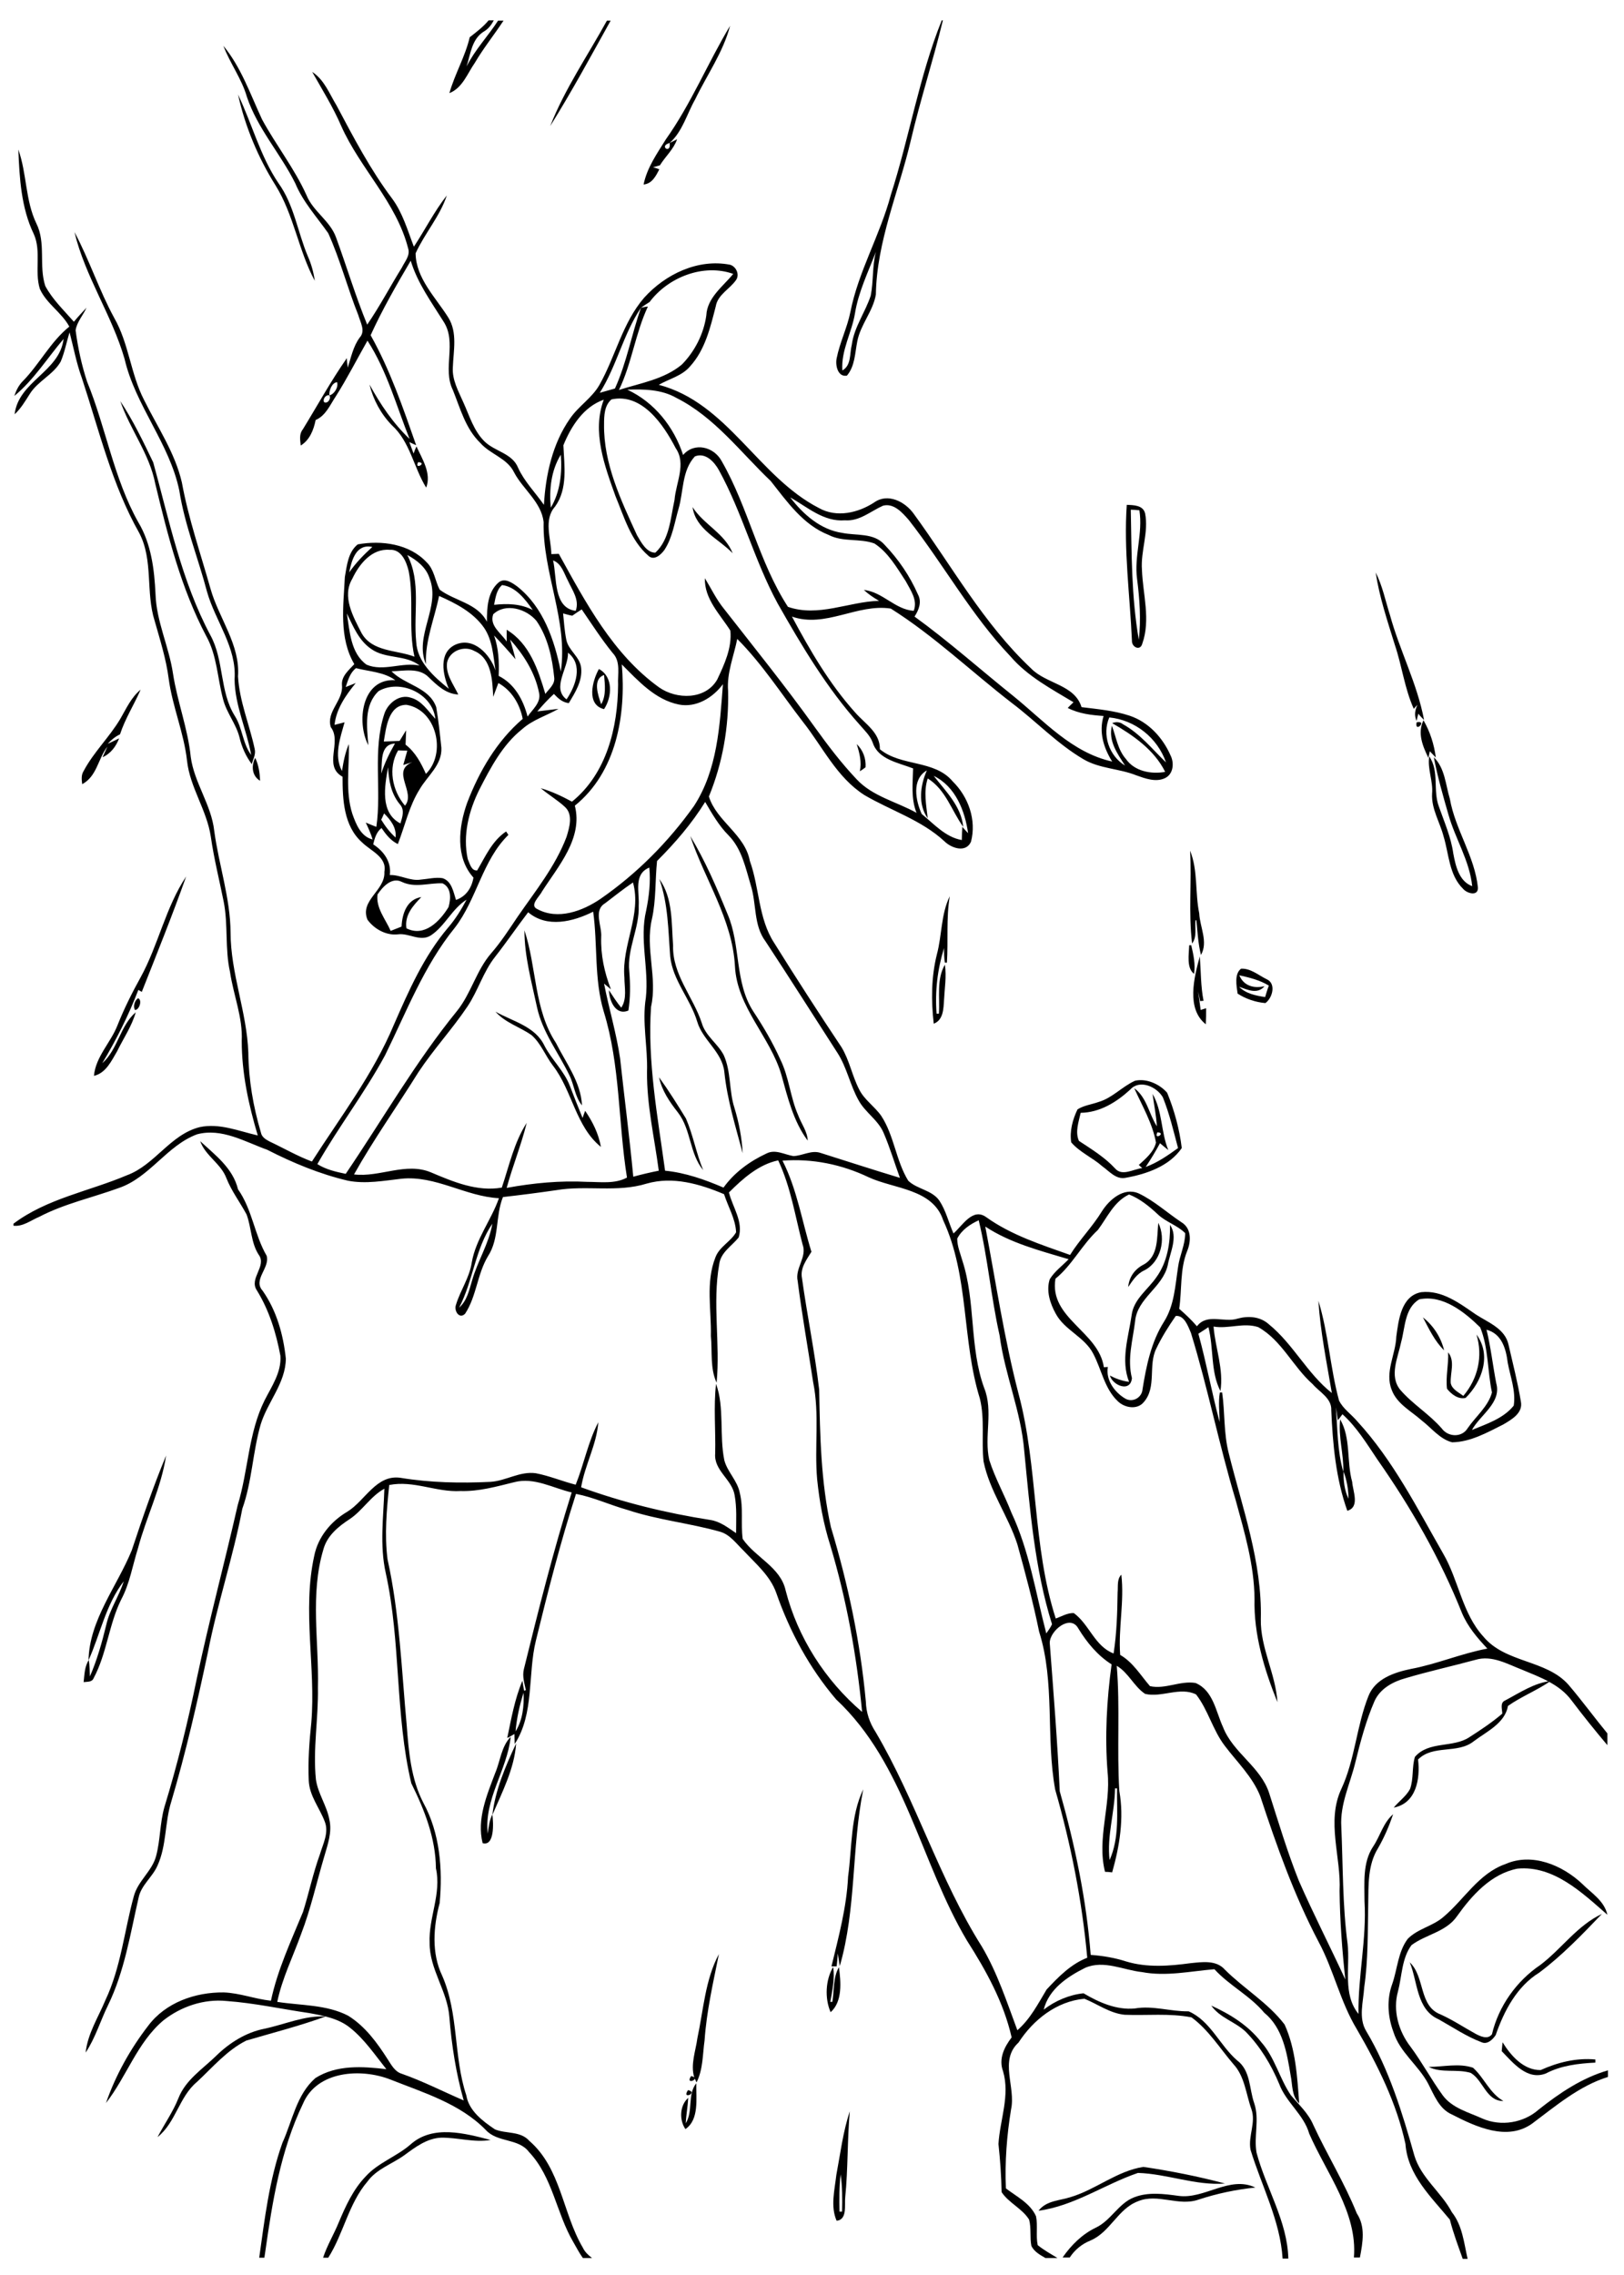 <?xml version="1.0" encoding="utf-8"?>
<!-- Generator: Adobe Illustrator 21.0.2, SVG Export Plug-In . SVG Version: 6.00 Build 0)  -->
<svg version="1.2" baseProfile="tiny" id="Layer_1" xmlns="http://www.w3.org/2000/svg" xmlns:xlink="http://www.w3.org/1999/xlink"
	 x="0px" y="0px" viewBox="0 0 567 794" overflow="scroll" xml:space="preserve">
<path fill="none" d="M213.5,139.3c-2.5,2.1-2.6,5.7-2.6,8.7c-0.1,13.8,5.9,26.5,11.5,38.7c1.4,2.4,3.3,6.2,6.4,6.1
	c5.1-4.6,5.3-12.1,6.7-18.4c0.6-6,4.3-12.6,0.4-18.2C231.6,147.9,224.1,137,213.5,139.3z"/>
<path fill="none" d="M223.8,107.4c-6.1,9.3-8.4,20.4-14.4,29.6c1.8-0.5,3.5-1,5.3-1.5C218.7,126.6,220.5,116.7,223.8,107.4z"/>
<path fill="none" d="M216.1,136c7.5-2.4,15.8-3.7,22-8.9c4.5-4.6,7.6-10.7,8.5-17.1c0.3-6.2,5.7-10.1,9.4-14.5
	c-10.3-3.6-22.8,1.2-29.2,9.8c-1,0.6-2.1,1.3-3,2c0.6-0.1,1.8-0.4,2.5-0.5C221.8,116.3,220.6,126.7,216.1,136z"/>
<path fill="none" d="M219,136.1c9.5,4.4,16.3,13,19.5,22.8c4-4.6,10.9-3,13.5,2.2c9.3,16.2,12.9,35.2,23.1,50.8
	c10.6,3.7,21.2-1.9,31.8-2.1c-1.9-1.1-3.7-2.4-5.3-3.8c6.6,0.6,10.8,6.8,17.4,7.3c1.6-3.7-1.1-7.3-2.8-10.4c-3.1-4.8-6-10-10.9-13.1
	c-5.1-1.9-11-0.4-16-3c-8.9-3.6-14.4-11.6-20.2-18.8c-10.6-10-19.6-22.2-32.9-29C231,135.9,224.8,135.8,219,136.1z"/>
<path fill="none" d="M335.9,293.3c0.1-1.6,0.1-3.1,0.2-4.6c0.7,0.7,1.3,1.4,2,2.2c-1.2-7.9-4.4-16.3-12-20
	c4.2,5.4,9.6,10.6,10.3,17.8c-4.1-5.7-6.2-13-12.4-16.9c-1.5,4.5-0.4,9.3,0,13.9c-3.5-4.9-2.6-11.5-0.3-16.7
	c-5.4,3.1-3.9,10.6-1.8,15.3C326.1,287.7,330.2,292.3,335.9,293.3z"/>
<path fill="none" d="M392.7,267.2c-2.7-4.1-5.8-8.6-4.6-13.9c1.5,3.9,2,8.4,4.9,11.6c3.1,4.3,8.8,5.3,13.7,4.5
	c-3.8-7.8-11.2-12.9-18.5-17c1.3-0.5,2.7-0.5,3.8,0.4c5.9,3.3,10.2,8.7,15,13.3c-3-8.5-10.8-14.7-19.8-15.7
	C384.7,256.4,387.2,263.8,392.7,267.2z"/>
<path fill="none" d="M294.1,186c5,1,11-0.1,14.7,4.1c4.9,5,8.9,10.9,11.7,17.4c1.4,2.6,0.2,5.4-1.2,7.7
	c12.1,8.6,23.2,18.6,34.7,27.9c10.6,8.6,20.3,19.7,34.3,22.7c-3-4.8-4.7-10.4-3-15.9c-4.3-0.3-8.6-0.8-12.5-2.8c0.7-0.7,1.4-1.3,2-2
	c-7.8-4.7-16-9-22-16c-13.7-14.4-23.4-32-35.5-47.6c-2.2-2.5-5.3-6-9-5c-4.4,1.9-8.3,5.4-13.3,5.1c-7.4,0.6-13.2-4.5-19.2-7.9
	C280.4,179.5,286.5,185,294.1,186z"/>
<path fill="none" d="M184.3,250c1.6-2.5,4.8-5,4-8.3c-1.5-7-5.4-13.3-10.1-18.6c0.7,2.3,1.3,4.6,1.9,6.9c-2.5-2.8-4.9-5.6-7.5-8.3
	c1.6,4.5,1.8,9.3,1.7,14C179.8,238.6,182.7,244.2,184.3,250z"/>
<path fill="none" d="M197.8,244.1c3.1-4.7,5.9-12.1,0.5-16.3C198.5,233.2,192.5,240.1,197.8,244.1z"/>
<path fill="none" d="M186,212.9c-2.6-3.8-5.9-8.1-10.7-8.7c-2,1.8-2.3,4.5-2.8,6.9C177.1,210.6,181.8,210.7,186,212.9z"/>
<path fill="none" d="M176.9,219.7c7.9,4.8,11,14,13.5,22.4c1.3-1.7,3.5-3.3,3.1-5.7c-0.7-6.9-2.2-14-6.2-19.8
	c-3.4-4.1-10.8-6.4-15.1-2.3c-1.4,4,2.6,6.6,4.6,9.4C176.9,222.4,176.9,221,176.9,219.7z"/>
<path fill="none" d="M195.8,158.7c-3.4,5.5-4.1,12.2-3.5,18.5C195.5,171.6,196.2,165,195.8,158.7z"/>
<path fill="none" d="M229.9,240.1c6.1,4.3,16.2,4.4,20.3-2.7c2.5-5.3,5.2-11.1,4.6-17.1c-3.6-5.7-9.1-11-8.9-18.3
	c2.1,3.5,3.9,7.4,6.6,10.6c10.7,13.7,21.6,27.2,31.7,41.3c4.6,6.4,9.4,12.6,14.7,18.3c5.6,6,13.9,7.8,20.9,11.7
	c-2-5-1.2-10.3-1.2-15.5c-5.1-2-12.2-3.1-14.1-9c-1-2.5-2.9-4.3-4.6-6.3c-11.4-12.8-20.2-27.5-28.6-42.3
	c-8.1-15-12.3-31.6-20.5-46.5c-1.6-3-4.6-6.3-8.4-4.8c-4.6,5-3.9,12.2-5.7,18.3c-1.5,4.8-2.1,10-4.9,14.3c-1.2,1.7-3.7,4-5.7,2
	c-6-5.4-8.4-13.5-11.4-20.7c-3.8-10.7-8.3-22.5-4.1-33.7c-7,2.6-11.4,9.3-14.1,15.9c0.3,7.1,1.6,15.2-2.9,21.4
	c-4.2,4.6-1.5,11.3-1.5,16.8c0.9,0,1.7-0.1,2.6-0.1C204.3,210.5,213.8,228.4,229.9,240.1z M302.3,267.8c-0.5,0.3-1.5,1-2,1.4
	c0.7-3.2-0.2-6.4-1.1-9.5C301.4,261.9,302.5,264.7,302.3,267.8z M255.8,193.1c-4.9-5.1-12.9-8.3-14-16.1
	C245.7,183.2,253.1,186.2,255.8,193.1z"/>
<path fill="none" d="M201,213.2c1.4-3.8-1.2-7.2-2.7-10.5c-1.4-2.6-2.2-5.9-5.2-7.1C194.5,201.5,193.1,212.2,201,213.2z"/>
<path fill="none" d="M237,246c-8.3-1.7-14.2-8.2-19.9-14c1.5,17.6-1.9,37.5-16.4,49.3c2.9,11.4-5.8,21-11.5,30
	c-0.8,1.7-4.5,4.8-1.6,6.1c7.2,3.9,15.8,0.7,22.1-3.6c12.6-8.8,23.6-19.8,32.6-32.4c8.3-12.6,9-28,10.2-42.5
	C249,243.6,243.1,247.1,237,246z"/>
<path fill="none" d="M437.2,735.8c-2-5.3-2.3-11.4-6.3-15.7c-4.8-5.5-8.7-12-14.6-16.3c-7.6-1.6-15.6-0.6-23.3-0.9
	c-5.2-0.4-9.5-3.6-14.1-5.6c-9.8,0.9-17.8,7.3-23,15.3c-6.7,6.3-0.9,15.5-2.6,23.3c-1.5,9.2-2.2,18.3-1.8,27.6
	c3.8,2.9,8.5,5.2,10.5,9.7c0.8,3.3-0.1,6.8,0.6,10.1c2.1,1.7,4.5,3.1,6.9,4.5h1.5c3-4.3,6.8-8.1,11.6-10.4
	c5.3-2.5,7.9-8.5,13.4-10.6c4.9-1.9,10.3-1.2,15.4-0.5c9.1,1.3,17.9-7.1,26.9-2.9c-6.8,0.6-13.3,2.1-19.8,4.2
	c-7,2.5-14.3-2.3-21.2,0.6c-7,2.6-9.7,10.8-16.6,13.7c-3,1.2-5.5,3.3-7.3,5.9h74.7c-0.8-13.2-7.4-25.5-11.2-38
	C436,745.2,439,740.4,437.2,735.8z M397.3,758.4c-11.7,4-22.2,11.5-34.7,13.2c2.7-3.6,7.4-3.4,11.3-4.8c8.8-2.7,16.1-9.1,25.2-10.6
	c9.6,1.4,19.2,3.3,28.5,5.8C417.3,762.9,407.4,758.7,397.3,758.4z"/>
<path fill="none" d="M294,771.8c0.1-4.3,0.1-8.7-0.5-13c-0.4,4.3-0.5,8.7-0.4,13L294,771.8z"/>
<path fill="none" d="M145.2,223.8c0.4,7.2,6.3,12.3,11.4,16.5c-2.1-4.9-3.7-12.6,2.3-15.4c6.4-2.8,12.1,3.4,14,9
	c-0.8-5.1-1-10.6-4-14.9c-3.8-5.4-9.8-8.5-15.7-11.1c-1.6,8-4.9,15.6-4.6,23.8c-4.2-9.9,5.2-19.9,1.3-29.9c-1.2-3.9-4.4-6.4-7.8-8.3
	C147,203,144.2,213.8,145.2,223.8z"/>
<path fill="none" d="M185,751c-3.7-4.9-11.1-3.2-15.1-7.7c-8.9-9.3-21.6-13-33.3-17.6c-10.2-4-25.7-3.1-30.5,8.4
	c-7.8,16.2-10.8,34.1-13.2,51.8c-0.1,0.6-0.2,1.3-0.3,2h20.3c1.4-4.3,3.8-8.2,5.5-12.4c2.3-5.7,4.9-11.4,9.3-15.9
	c4.4-4.9,10.9-7,15.8-11.3c7.8-6.9,19-3.9,27.9-1.5c-5.8,1-11.5-0.9-17.3-0.8c-4.9,0.2-9,3.3-12.8,6.1c-4.2,3.2-9.6,4.8-12.9,9.2
	c-6.6,7.6-8.4,18.2-13.7,26.6h89.2c-1.3-1.8-2.3-3.8-3.3-5.5C194.4,772.3,193.3,759.8,185,751z"/>
<path fill="none" d="M531.9,582.3c-5.2-2-10.6-5.2-16.3-3.5c-8.1,2.2-16.3,4-24.4,6.4c-4.4,1.3-8.9,3.7-10.9,8
	c-3,6.8-4.9,14.1-6.7,21.4c-1.8,7.5-5.4,14.6-4.9,22.5c0.6,13.6,0.4,27.3,2.2,40.9c1,8.1-1.8,17.6,3.8,24.4
	c-0.1-13.2,2.9-26.2,2.1-39.4c0-6.4-0.7-13.4,3-19c2.5-3.7,3.5-8.3,7-11.3c-1.4,4.1-3.1,8.1-5.3,11.9c-3.6,5.8-3.3,12.9-3.4,19.4
	c-0.2,9.7,0.1,19.4-1.4,29.1c-0.2,5.1-2.1,10.7,0.7,15.3c8,13.4,12.6,28.5,16.8,43.4c2.2,7.9,9.3,12.8,13.1,19.8
	c3.6,4.7,4.2,10.6,5.5,16.3h48.6v-63.1c-10,3.1-18.2,10.2-26.5,16.3c-8.8,6.2-19.6,1.2-28-3.2c-4.5-2-6.1-6.8-8.3-10.8
	c-3.4-6.5-9.9-10.9-12.1-18c-2-5.4-2.4-11.4-0.4-16.8c1.9-5.2,2-11.1,5.4-15.7c3.4-3.6,8.7-4.4,12.4-7.6
	c7.2-6.1,12.3-15.2,21.7-18.5c9.3-4.1,19.9,0.3,26.8,6.9c3.3,3.3,7.7,6,8.8,10.8c-8.8-7.7-18.8-17.3-31.4-16.1
	c-9.3,1.8-15.9,9.2-21.1,16.6c-3.8,5.5-10.8,6.4-15.9,10.1c-3.3,4.6-3.3,10.7-4.7,16.1c-1.9,6.7,0.2,14,4.4,19.4
	c4,5.4,7.2,11.4,11.2,16.9c3.3,4.5,8.9,5.9,13.8,8.1c6.5,2.9,14.4,1.5,19.8-3.1c7.3-5.8,15.2-11.2,24.2-13.7v-114
	c-4.3-5.1-8.5-10.3-12.5-15.6C544.9,587.3,538,584.9,531.9,582.3z M526.5,595.4c-1.1,6.2-7.4,8.9-11.9,12.3
	c-5.7,4.5-14.2,1.1-19.5,6.4c0.7,6.7-0.6,15.3-8.5,16.8c1.9-2.2,4.3-3.9,5.7-6.5c1.3-3.6,0.6-7.6,1.7-11.2c4.9-5.7,13.4-3,19.2-7
	c3.9-2.5,7.7-5.2,11.3-8.1c0-1.5-0.9-3.8,1-4.5c5-2.8,10-6.1,15.9-6.8C536.7,590,531.3,592.1,526.5,595.4z M513.5,723.5
	c-4.8-1.5-10.1,0.2-14.7-2.1c5.1,0,10.6-1.4,15.5,0.3c4,3.5,5.9,8.9,10.7,11.6C518.9,733.4,518,726.1,513.5,723.5z M539.6,723.7
	c-6.5,2.5-11.4-3.7-15.4-7.8c0.1-1,0.2-2.1,0.3-3.1c2.9,4.7,7.4,9.8,13.3,9.7c6-2.7,12.4-4.3,19-3.7l0,1.1
	C551,720.2,545,720.8,539.6,723.7z M537.4,688.5c-7.8,4.8-12.4,13.3-15.2,21.8c-1,1.5-2.9,3.4-4.9,2.5c-5.3-2-10.1-5.2-15-8
	c-7.8-3.4-7.3-13.1-10.1-19.9c5.3,5.1,3.1,15.3,10.8,18.2c4.2,1.9,8,4.5,12.1,6.7c1.7,0.9,4.4,2.2,5.8,0.2c2.3-9.8,8.6-18.6,17-24.2
	c7.4-5.6,12.9-13.8,21.5-17.8C552.5,675.2,545.5,682.5,537.4,688.5z"/>
<path fill="none" d="M134.1,519.6c-4.8,2.6-7.5,7.6-12.1,10.6c-3.9,2.6-7.9,5.8-9.2,10.6c-4.7,15.7-1.5,32.2-1.9,48.2
	c0.2,10.7-1.9,21.4-0.7,32.1c0.7,5,3.8,9.1,4.7,14c1,4.4-0.6,8.7-1.8,12.9c-2.7,9-4.7,18.3-8.1,27.1c-2.9,7.8-6.7,15.4-8.3,23.6
	c8.3,1.3,17.1,0.9,24.7,4.8c5.9,3.7,10.2,9.5,13.9,15.3c1.3,1.9,2.5,4.3,4.9,5c7.4,2.6,14.4,6.2,21.6,9.3c-2.7-9.5-4.2-19.2-5-29
	c-0.6-9.1-7-16.8-6.9-26c-0.4-8.8,4.2-17.1,2.2-26c-0.1-10.6-4-20.3-8.6-29.7c-5.7-24-3.6-49.2-8.9-73.3
	C132.5,539.4,133.9,529.4,134.1,519.6z"/>
<path fill="none" d="M180,604.3c2.4-4.1,3-8.9,2.8-13.5C181.5,595.2,180.5,599.7,180,604.3z"/>
<path fill="none" d="M164.8,447c1.8-6.9,5.9-12.9,7.1-20c-6,8.9-6.7,19.9-11.6,29.3C163.1,454,163.9,450.3,164.8,447z"/>
<path fill="none" d="M368.4,446.5c-2.2,13.8,15.1,18.4,16.9,30.9c0.4,0,1.1-0.1,1.4-0.1c-0.8,4.5,2.2,8.8,6,11
	c2.5,1.5,5.9-0.3,6.1-3.2c1.3-8.2,3-16.5,7.5-23.6c3.6-5.7,4-12.6,4.9-19c0.5-4,2.6-7.8,2.5-11.9c-2.8-2.8-6.8-3.8-9.6-6.6
	c-3-2.8-6.2-5.4-10-6.9c-5.3,2.5-7.5,8-10.9,12.4C377.7,434.5,374.3,441.6,368.4,446.5z M399.3,441.3c5.2-2.9,4.6-9.5,5-14.5
	c2.8,5.6,1,13.7-4.9,16.6c-2.5,1.2-4.1,3.7-5.7,5.8C394.1,445.7,396.1,442.9,399.3,441.3z M394,482.2c-3-7.7-0.2-15.5,0.9-23.3
	c0.7-5.6,5.8-8.9,8.7-13.3c3.7-5.3,4.7-11.9,4.7-18.2c2.9,4.3,0,9.6-0.8,14.1c-1.7,7.7-10.7,11.5-11.4,19.6
	c-0.8,6.6-2.7,13.2-1.1,19.8c-0.4,5.1-6.7,2.6-7.8-0.9C389.5,481.1,391.7,482,394,482.2z"/>
<path fill="none" d="M113.3,140.4c1.2,0.6,2.5-1.4,1.8-2.4C113.8,137.6,112.5,139.4,113.3,140.4z"/>
<path fill="none" d="M146,161.3C144.5,164.2,149.4,161.5,146,161.3L146,161.3z"/>
<path fill="none" d="M115,138c1.7-0.5,3.2-2.9,2.7-4.6C115.9,133.6,114.8,136.4,115,138z"/>
<path fill="none" d="M131.4,288.7c1.9-13.1-1.5-26.7,2.8-39.5c1.2-3.6,5.2-6.9,9.2-5.6c3.9,1,6.1,4.6,8.6,7.4
	c-1-8.9-12.3-14-19.8-9.7c-5.2,4.9-4.1,12.5-3.6,18.9c-4.1-8-2.3-23.3,9.4-22.7c-4-2.8-9.1-3-13.7-4.2c-2.1,1.6-2.8,4.2-3.6,6.6
	c1.1-0.5,2.3-0.9,3.5-1.4c-3.5,4.3-6.8,9-7.4,14.6c1.2-0.3,2.4-0.6,3.5-0.9c-1.5,5.4-3.8,11.6-0.9,17c0.5-3.2,1.1-6.4,2.4-9.4
	c0.2,8.1-1.3,16.4,1.2,24.3c1.2,3.7,3,8,7.1,9.1c-0.6-2-1.5-4-2.4-5.9C128.9,287.7,130.2,288.2,131.4,288.7z"/>
<path fill="none" d="M469.1,513.6c-0.1,3.2,0.4,6.5,1.7,9.5C470.8,519.8,470.2,516.6,469.1,513.6z"/>
<path fill="none" d="M349,466c-3-13.3-4.1-26.9-7.3-40.2c-3,1.4-6,3.4-7.5,6.4c0,2.7,1.1,5.2,1.8,7.7c4.8,14.4,2.4,30.1,7.6,44.4
	c3.3,8.1-0.2,16.9,1.8,25.2c2,6.3,5.3,12.1,7.7,18.3c6.3,13.4,8.4,28.1,12.2,42.2c0.7-1.1,1.5-2.1,2.1-3.3
	c-6.1-19.6-7.8-40.2-9.7-60.5C356.5,492.5,350.9,479.7,349,466z"/>
<path fill="none" d="M389.2,624.2c-0.1,8.4-2.9,16.6-1.9,25c3.5-7.9,2.5-16.7,2.5-25L389.2,624.2z"/>
<path fill="none" d="M480.8,509.2c-3.7-5.5-7.2-11.3-12.2-15.8c-0.4,0.5-1.2,1.5-1.6,2.1c-0.3-1.5-0.5-3-0.7-4.5
	c0.6,7.5,0.5,15.2,2.6,22.5c0.2-6.1-1.8-12.2-1.1-18.3c3.8,6.5,2.1,14.7,4.2,21.8c0.3,3.2,2.8,8.9-1.7,10.1
	c-4-11.2-5.1-23.3-5.6-35.1c0.2-4.2-4.1-6.4-6.5-9.1c-6.9-6.1-10.8-15.3-19-19.9c-5-1.6-10.4,0.7-15.6-0.2
	c0.6,7.5,3.6,14.9,2.4,22.5c-3.5-6.7-2.3-15-4.2-22.3c-1.2,0.8-2.3,1.5-3.5,2.3c2.8,10.2,4.8,20.6,7.4,30.8c0-3.4-0.5-6.9,0.1-10.3
	l0.8,0c1,7,0.5,14.3,2.3,21.2c4.6,19.1,11.7,38,11.2,57.9c-0.2,10.1,5.2,19.1,5.8,29c-4.5-11.5-8.3-23.6-8-36.1
	c-0.1-11.8-3.5-23.2-6.6-34.5c-5.8-19.3-9.7-39.1-15.6-58.3c-1.1-2.3-2.4-6.2-5.3-5.9c-2.5,3.6-4.9,7.4-6.8,11.4
	c-2.9,5.9,0.3,13.4-4.3,18.6c-2.4,2.9-6.8,2-9.2-0.3c-4.7-4.4-5.6-11.1-8.5-16.5c-3-5.9-10-8.2-13.1-14c-2-3.6-3.3-8-2.1-12
	c1.7-2.8,4.4-4.7,6.6-7c-10-2.9-20.3-5.6-29.1-11.4c3.8,19.5,6.6,39.1,11.6,58.3c6.8,25.8,4.8,53.1,13,78.5c2.1-0.7,4.1-2,6.3-1.9
	c5.4,3.9,7.3,11.6,13.9,14.1c1.1-7,1.3-14.2,1.4-21.3c0.2-2.1-0.3-4.5,1.3-6.2c1.2,9.3-1.1,18.6-0.4,28c4.4,2.6,7,7.1,10.4,10.9
	c5.3,1.2,10.6-2,15.9-1.1c6.1,2.7,7.1,10,9.6,15.4c3.5,8.9,13.1,13.8,16.1,23c3.2,10.3,6.4,20.7,10.4,30.7
	c5.1,11.6,10.9,22.9,16.2,34.4c-1.2-10.3-1.9-20.6-2-30.9c0.7-11.9-4.7-24.3,0.6-35.6c4.9-10.3,5.3-22,9.5-32.5
	c2.4-6,9-8.2,14.8-9.4c9.1-1.7,17.7-5.4,26.7-7.3c-3.5-3.8-7-7.7-8.9-12.5C502.8,543.7,492.5,525.8,480.8,509.2z"/>
<path fill="none" d="M394.5,380.4c-4.8,4.3-10.6,8-17.3,8.1c-0.7,3.1-2,6.7-0.6,9.8c4.5,2.9,9,5.7,12.6,9.6c2.5,2.9,6.4,0.1,9.5-0.1
	c-0.3-0.3-0.9-0.8-1.2-1.1c2.4-2.2,5.2-4.4,6-7.8c-1.2-6.8-4.8-12.8-7.6-19c4.5,3.1,5.1,8.9,7.9,13.3c-0.3-3.8-1-7.5-1.5-11.3
	c3.5,5.9,2.9,13.3,5.5,19.6c-1-0.8-1.9-1.6-2.9-2.4c-1.5,2.9-3.3,5.6-5,8.3c4.1-1.5,7.7-4,11.1-6.5c-1.6-5.9-3-12-5.3-17.7
	C403.8,379.4,397.8,376.7,394.5,380.4z"/>
<path fill="none" d="M225.5,348.1c1.2-10.1-2.2-20.3,0.1-30.4c1.1-4.9,1.7-10,1.1-15c-5.6,2.3-3.5,8.6-3.7,13.3
	c0.2,7.8-4.1,15-3.3,22.9c0.4,4.6,0.4,9.1-0.3,13.7c-4.5,1.8-6.7-3.5-6.8-7.1c1.4,2.1,2.7,4.2,4.3,6.1c2.1-3.1,1.1-7.1,1.1-10.6
	c-1-11.2,6.1-21.9,3-33.1c-3.4,2.3-6.5,4.9-9.8,7.3c-4.1,2.5-1,7.9-1.3,11.7c-0.3,6.3,1.1,12.5,3.4,18.3c-0.8-0.6-1.6-1.3-2.4-2
	c1.7,8.8,4.3,17.3,5.6,26.1c1.5,13.8,3.3,27.5,4.6,41.3c3-0.8,5.9-1.5,8.9-2.2c-1.4-11.5-4.2-22.9-4.1-34.5
	C226.2,365.3,224.1,356.7,225.5,348.1z"/>
<path fill="none" d="M207.1,318.3c-7,3.5-16.2,5.8-22.7,0.2c-3.9,5.1-7.5,10.4-11.5,15.5c-4.1,5.3-6,11.9-9.7,17.4
	c-5.3,7.9-11.8,14.9-17.1,22.9c-7.4,11.9-15.6,23.4-22.5,35.7c9,1.1,18.1-4.4,26.9-0.7c7.8,3.3,16,6.8,24.7,5.3
	c2.5-7.6,4.3-15.7,8.7-22.6c-1.9,7.7-4.9,15.1-7,22.7c9.2-1.7,18.7-2.6,28.1-2.1c4.7,0,9.7,0.8,14-1.5c-3.1-19.2-2.3-39.1-8.1-57.9
	C207.5,341.8,208.8,329.8,207.1,318.3z M194.1,363.9c3.6,7,8.7,13.7,9.1,21.8c-2.5-3-2.7-7.1-4.4-10.5c-3.8-7.9-9.5-15-11.3-23.7
	c-1.8-8.9-4.4-17.8-4.4-26.9C187.5,337.5,186.5,352.2,194.1,363.9z M203.6,386.6c0,0-0.1-0.1-0.4-0.4
	C203.5,386.5,203.6,386.6,203.6,386.6z M193.1,372c-2.6-3.4-4.1-7.8-7.5-10.7c-4.1-2.9-9.3-4.3-12.6-8.2c6,3.4,13.9,5.1,17.1,11.9
	c2.6,4.9,7,8.8,8.9,14.1c1.4,3.7,2.8,7.4,4.4,11.1c0.2-0.6,0.7-1.9,0.9-2.6c2.6,3.9,4.7,8.1,5.5,12.6
	C201,393.1,199.8,380.7,193.1,372z"/>
<path fill="none" d="M286.4,402.4c9.2,2.9,18.4,5.9,27.7,8.7c-1.9-5.3-3.5-10.6-5.7-15.7c-1.8-4.5-6.4-7.1-8.7-11.3
	c-3-5.3-4.1-11.4-7.4-16.6c-8.3-13-16.5-26.1-25.1-38.9c-4.3-5.8-3-13.3-5.2-19.7c-1.9-6-3.2-12.6-7.7-17.3
	c-3.4-3.4-5.8-7.6-8.2-11.7c-4.7,7.6-10.6,14.3-16.8,20.6c-0.6,6.7-0.3,13.6-1.8,20.3c-2.4,10.2,2.1,20.4-0.3,30.6
	c-1.3,19.2,2.3,38.3,4.9,57.2c7.1,0.6,13.9,3.1,20.4,5.9c3.8-5.2,9.2-9.2,15-11.9c3.1-1.6,6.3,0.4,9.4,0.9
	C280.2,403.4,283.3,401.4,286.4,402.4z M236.7,388.3c-2.9-3.7-5.6-7.6-6.6-12.3c3.3,4.7,6.4,9.5,9.4,14.4c2.5,5.8,3.5,12.1,6,18
	C240.6,402.6,241.3,394.2,236.7,388.3z M252.9,374.2c-0.7-7.1-7.6-11-9.5-17.7c-2.4-7.8-8.6-14.3-9.4-22.6
	c-0.7-9.1-0.7-18.4-3.8-27.1c4.8,6.6,4.3,15.4,4.8,23.2c-0.3,10.1,7,17.9,10,27c1.3,4.5,5.6,7.2,7.7,11.3c2.6,5.8,1.8,12.4,3.7,18.3
	c1.6,5.2,2.6,10.5,2.9,15.9C256.8,393.2,253.9,383.9,252.9,374.2z M256.7,337.2c-0.9-16.4-10.6-30.3-15.6-45.4
	c5.2,8.6,9.1,17.9,13,27.2c4.7,10.9,2.4,23.8,9,34c3.5,5.3,6.7,10.9,9.4,16.7c3.1,6.2,3.5,13.3,6.3,19.6c1.1,2.9,3.2,5.5,3.4,8.8
	c-5-6.7-7-15-9.2-23C269,361.8,257.4,351.6,256.7,337.2z"/>
<path fill="none" d="M355,538.9c-3.2-9.9-9.8-18.6-11.8-28.9c-0.8-7.3,0.5-14.8-1.3-22c-6.3-20.3-3.7-42.6-12.8-62.2
	c-3.6-11-17-10.9-26-15c-9.4-4.5-19.7-6.7-30.1-5.8c5.1,10,6.9,21.1,10.1,31.8c-1.6,2.8-3.9,5.8-3.3,9.2c1.9,13,4.5,25.9,6,38.9
	c0.3,16,0.6,32.3,4.1,48c5.9,19.9,10.3,40.2,12.2,60.9c0.2,3.8,1.3,7.4,3.4,10.6c14.2,24.1,22.2,51.3,37.1,74.9
	c5.4,9.2,8.8,19.3,12.4,29.2c4.6-3.8,7.2-9.2,10.2-14.2c4.1-4.4,8.5-8.9,14.2-11.1c-1.8-19.8-5.6-39.5-11.2-58.7
	c-3.3-18.2,0.1-37.4-5.7-55.2C360.5,559.1,357.9,549,355,538.9z"/>
<path fill="none" d="M397,202.1c-1.1-8,2.1-16,0.8-24c-0.7-0.1-2.2-0.2-3-0.2c0.3,15.2,0.2,30.4,2.8,45.4
	C398.4,216.2,398,209.1,397,202.1z"/>
<path fill="none" d="M233.8,49.9C229.9,51,234.4,54,233.8,49.9L233.8,49.9z"/>
<path fill="none" d="M514,499.1c5.1-2.2,11-4,14.6-8.5c0.8-5.1-1.3-10-2.1-15c-0.7-4.8-2.1-10.1-7.4-11.6c1.5,6.2,2.2,12.5,3.4,18.7
	C524.3,489.6,516.8,493.7,514,499.1z"/>
<path fill="none" d="M130,190.9c-5.7-1.2-7.3,4.6-8.1,8.9C124.3,196.6,127.1,193.6,130,190.9z"/>
<path fill="none" d="M495.5,453.5c-5,3.1-4.9,9.8-6.3,14.9c-1.1,5.4-4.2,11.7-0.3,16.7c4.3,5.1,10.2,8.5,14.5,13.5
	c2.2,2.9,7,3.1,9-0.1c2.8-4.1,7.2-7.6,8.5-12.5c-1.6-7.5-1.2-15.6-4.1-22.7C511.3,457.8,503.7,451.8,495.5,453.5z M505.5,471.9
	c2.5,3.2,0.7,7.1,0.9,10.7c0.4,2.3,2.8,3.3,4.4,4.5c5-6,6.9-13.8,4.6-21.4c5.3,7.1,2,16.4-3.8,22.1c-2.6,0.6-5-1.3-6.5-3.2
	C504.7,480.5,505.8,476.2,505.5,471.9z M496.8,459.8c3.7,2.9,6.3,7,7.4,11.5C501,468.1,499,463.8,496.8,459.8z"/>
<path fill="none" d="M404.1,395.2C402.6,398.2,407.4,395.4,404.1,395.2L404.1,395.2z"/>
<path fill="none" d="M294.1,129.3c3.2-1.8,2.5-5.9,3.3-9c0.8-6.2,4.8-11.3,6.6-17.1c0.9-5,0.5-10.2,1.7-15.2
	c-2.7,7.1-6.1,13.9-7.3,21.5C297.3,116.2,293.6,122.4,294.1,129.3z"/>
<path fill="none" d="M169,10.9c-4.4,2.6-4.8,7.9-6.2,12.3c3-5.8,7.6-10.6,11-16h-1.6C171.5,8.7,170.6,10,169,10.9z"/>
<path fill="none" d="M128,232c5.9,2.5,12.3-1,18.5,0.3c-4.9-3.9-11.9-2.1-16.9-5.8c-4.3-2.9-6.3-7.9-8.5-12.4
	C122.1,220.3,122.4,228,128,232z"/>
<path fill="none" d="M210.9,235.6c-4.1,1.4-2.2,7.2-1,10.2C211.7,242.7,211.2,239,210.9,235.6z"/>
<path fill="none" d="M171.6,332.6c3.4-4,6.3-8.4,9.2-12.7c6.1-9,13.2-17.6,17.1-27.9c1-3.3,2.4-7.8-0.6-10.5
	c-2.6-2.4-5.7-4.1-8.4-6.5c3.8,1.1,7.4,2.9,10.9,4.7c12.1-9.8,16-25.9,16.1-40.8c-0.2-3.7,1-8.1-1.9-11.1
	c-3.9-4.8-7.3-10.1-10.8-15.2c-1.1,0.7-2.2,1.5-3.3,2.2c-1.1-0.3-2.1-0.6-3.2-0.8c0.3,3,0.4,6.1,1.1,9.1c0.7,3.8,4.8,6,5.2,9.9
	c0.5,4.5-2.1,8.5-4.3,12.3c-2.2-0.2-3.8-1.7-5.2-3.2c-2.1,1.9-4,3.9-5.8,6.1c2.5-0.3,4.9-0.7,7.4-0.9c-4.2,2.4-9,3.9-12.7,7.1
	c-6.9,5.4-11,13.4-14.9,21c-3.8,7.4-5.9,16-4.1,24.3c0.7,1.5,1.1,4.2,3.3,4c2.9-4.9,5.3-10.3,10.1-13.6c0.2,0.3,0.6,0.9,0.8,1.2
	c-9.1,8.9-11,22.5-18.7,32.4c-10.8,13.3-16.9,29.4-24.4,44.6c-7.1,13.1-16.2,25-23.6,37.9c3,1.9,6.5,2.7,9.9,3.4
	c12.9-19,24.4-39.1,39-56.9C164.6,346.6,166.5,338.6,171.6,332.6z M209.1,233.5c5.1,2.6,4.6,9.8,1.8,14
	C204.6,246,206.8,237.6,209.1,233.5z"/>
<path fill="none" d="M154.6,308.3c-4.8-0.2-9.7,1.7-14.2-0.5c-3.6-1.8-6.7,1.7-8.5,4.4c-0.6,4.8,2.8,8.6,4.6,12.7
	c1.3-0.5,2.5-1,3.8-1.5c0.2-4.5,1.8-9.6,6.9-10.3c-2.9,3-5.9,6.4-5.2,10.9c6.3,3.2,11.7-2.5,14.7-7.4
	C157.4,313.8,157.7,309.8,154.6,308.3z"/>
<path fill="none" d="M432.5,344.4c2.5,2.4,5.8,3.1,9.1,3.6c0.4-1.3,0.9-2.7,1.3-4c-3.2-1.9-6.8-2.9-10.3-3.6
	c1.5,3.7,5.1,4.7,8.8,3.8C439,347.2,435.5,345.4,432.5,344.4z"/>
<path fill="none" d="M163.1,280.2c4.2-11,10.4-21.6,19.4-29.3c-0.9-5.2-3.8-9.9-8.5-12.5c-0.6,1.6-1.2,3.2-1.8,4.8
	c-0.2-5.7-0.5-13.3-6.6-16c-3.5-2-8.7-0.1-9.5,4c-0.6,4.1,2.2,7.6,3.9,11.2c-4.3-0.3-7.4-3.2-10.3-6c-3.4-3.4-8.7-2.2-13-2.1
	c4.7,4.8,13.1,5.5,15.6,12.5c0.8,4.7,1.3,9.5,1.8,14.2c0.3,6-4.9,9.7-7.6,14.5c-3.7,5.8-5.2,12.7-7.6,19.1c-2.5-1.1-4.2-3.3-5.7-5.6
	c-1.8,1.4-2.3,3.6-2.9,5.7c3.6,2.5,6.4,6.1,5.8,10.7c3.7-0.1,7.1,2.2,10.8,1.6c2.5-0.2,5-0.9,7.6-0.5c3.3,1,3.9,4.8,4.7,7.6
	c3.5-1.2,5.5-4.3,6.1-7.8C158.9,299.2,160.1,288.6,163.1,280.2z"/>
<path fill="none" d="M144,266c-1.1,0.3-2.1,0.7-3.2,1c0.4-1.7,0.9-3.4,1.4-5c-0.8,0-2.4-0.1-3.2-0.1c-3.6,6.2-2.1,14,2.4,19.3
	C145.3,276.5,136.3,269.1,144,266z"/>
<path fill="none" d="M141.9,246c-6.4,0-7.2,8-7.9,12.8c1.8-0.1,3.7-0.1,5.5-0.2c0.8-1.2,1.5-2.5,2.3-3.7c0,1.7-0.1,3.3-0.2,5
	c3.4,2.6,5.4,6.4,7.1,10.3C156,262.9,152.4,247.7,141.9,246z"/>
<path fill="none" d="M144.7,229.1c-2.2-9.8-0.1-19.9-2-29.8c-0.8-3.3-2.6-7.7-6.7-7.5c-6.2-0.4-10.7,5-13,10.1
	c-3.6,6.2,0.4,13.2,3.2,18.8C129.8,227.5,138.4,226.6,144.7,229.1z"/>
<path fill="none" d="M139.5,280.6c-3-3.6-3.7-8.2-4-12.8c-1.2,6.5-2.9,15.9,4.3,19.5C140.5,285,141.4,282.5,139.5,280.6z"/>
<path fill="none" d="M138.1,292.3c0.4-3.5-1.7-6.2-4-8.4c-0.2,0.5-0.7,1.7-1,2.2C134.5,288.4,136.1,290.5,138.1,292.3z"/>
<path fill="none" d="M133.1,270c1.2-3.7,2.9-7.1,4.8-10.5C132.5,259.8,133.5,266.2,133.1,270z"/>
<path fill="none" stroke="#000000" stroke-width="0" stroke-linecap="round" stroke-linejoin="round" d="M203.2,386.3
	c0.3,0.2,0.4,0.4,0.4,0.4"/>
<path d="M164,13c-1.6,6.8-5.2,12.8-7.1,19.5c4.6-1.8,6.3-6.9,8.9-10.6c3-5.1,6.7-9.7,10-14.7h-1.9c-3.5,5.4-8.1,10.2-11,16
	c1.4-4.4,1.8-9.7,6.2-12.3c1.5-0.9,2.5-2.3,3.3-3.8h-1.8C168.7,9.4,166.3,11.2,164,13z"/>
<path d="M373.9,766.8c-3.9,1.3-8.6,1.2-11.3,4.8c12.5-1.7,23-9.2,34.7-13.2c10.2,0.3,20.1,4.5,30.4,3.7c-9.4-2.5-19-4.4-28.5-5.8
	C390,757.7,382.6,764.2,373.9,766.8z"/>
<path d="M380.7,782c6.9-2.9,9.6-11.1,16.6-13.7c6.9-2.9,14.2,1.9,21.2-0.6c6.4-2.1,13-3.5,19.8-4.2c-9-4.3-17.8,4.2-26.9,2.9
	c-5.1-0.7-10.5-1.4-15.4,0.5c-5.5,2.1-8.1,8.1-13.4,10.6c-4.8,2.3-8.6,6.1-11.6,10.4h2.5C375.2,785.3,377.7,783.2,380.7,782z"/>
<path d="M517.9,571.2c-7.4-8.1-8.6-19.6-14-28.9c-9.1-15.9-17.5-32.6-30-46.2c-2.1-2.5-5-4.4-6.4-7.3c-3.1-11.4-3.7-23.5-7.2-34.8
	c0.7,10.8,2.9,21.5,4.7,32.2c-8.6-6.8-13.5-17.1-22-24c-3-2.7-7.1-3-10.8-2c-4.8,1.6-10.7-2-14.3,2.7c-1.9-2.2-4-4.2-6.2-6.1
	c1-6.7,0.2-13.8,2.8-20.2c1.4-3.4,1.5-7.9-2-10c-5-3.3-9.5-7.5-15-10.1c-5.2-2.2-10.2,2.2-12.8,6.3c-3.3,5.4-7.8,9.9-11.1,15.2
	c-10.1-3.6-20.5-6.9-29.3-13.2c-4.7-3.4-8.3,3-11.4,5.7c-1.7-3.8-2.6-7.9-4.9-11.4c-2.6-3.8-7.8-4-10.9-7c-4.3-7-4.9-15.7-9.4-22.6
	c-2.3-3.3-5.9-5.6-7.7-9.2c-2.5-4.8-3.4-10.2-6.2-14.8c-8-12-15.9-24.2-23.5-36.4c-5.6-8.6-5.1-19.2-8.5-28.6
	c-1.7-9.3-11.6-13.8-14.3-22.5c4.8-11.7,7-24.3,6.7-36.9c-0.5-6.2,2-12.1,3.2-18.1c8.7,8.7,15.4,19.2,22.9,28.9
	c6.9,8.7,11.8,19.4,21.5,25.6c9.2,5.4,19.9,8.7,27.9,16.1c2.4,2.4,7.5,4.2,9.3,0.2c2-7.6-0.9-15.7-6.4-21.1
	c-6.4-7.6-18-5.1-25.4-11.2c0.1-5.8-5.2-8.9-8.6-12.8c-9-10-15.8-21.7-22.1-33.5c11.7,4.1,22.8-4.6,34.5-2.8
	c15.1,9.5,28.1,22,42.2,32.9c8.5,6.4,15.9,14.3,25.1,19.7c5.6,3.3,12.4,3.2,18.4,5.6c3.1,1.1,6.8,2.5,10,1c3-1.4,3.3-5.3,2-7.9
	c-2.7-6.2-7.7-11.7-14.3-13.9c-5.4-1.8-11.2-2.3-16.8-3c-2.4-7.9-12.4-8.1-17.6-13.5c-16.6-15.6-27.7-35.8-41-54
	c-3-4.2-9-7.3-13.7-4c-5.6,3.7-13.2,5.5-19.4,2c-21.2-10.9-31.9-36.7-55.9-43c3.7-2.1,8.1-3.1,10.9-6.4c5.3-5.8,7.1-13.6,9-21
	c0.7-4.1,4.9-6,7.1-9.2c1.3-1.9,0-4.7-2.1-5.3c-11.2-2.2-22.6,3.3-30,11.5c-7.6,8.8-10,20.5-15.6,30.4c-2.6,4.6-7.3,7.4-10.3,11.8
	c-6.1,8.7-8.5,19.6-9.1,30.1c-3-4.3-6.8-8.1-9-12.9c-2-5.1-8.1-5.7-11.7-9.2c-3.8-3.7-5.3-9-7.4-13.6c-1.7-3.9-4-7.9-3.7-12.3
	c0.2-5.8,1.7-12.1-1.6-17.4c-4.4-7-11.3-13.7-11.4-22.4c3.2-7,8.5-12.9,10.9-20.2c-4.4,5.6-7.6,12-11.5,17.9
	c-2.2-5.7-3.9-11.8-7.6-16.8c-7.6-10.1-13.5-21.4-19.4-32.5c-2.5-4.1-4.3-9-8.5-11.7c3.5,6.2,7.3,12.3,10.1,18.8
	c6.6,14.9,19.3,26.7,23.4,42.8c0.8,2.5-1.2,4.6-2.2,6.7c-4.1,6.6-7.7,13.5-12.1,19.9c-4.1-10-7.2-20.4-10.9-30.5
	c-2.1-5.8-8-9-10.3-14.7c-4.2-9.3-10.6-17.4-15.5-26.4C87.4,32.9,84.2,23.5,78,16c2.3,6.1,6.4,11.5,8.2,17.8
	C89.9,44.9,98,53.7,103.1,64c2.7,6.5,7.5,11.7,11.5,17.4c4.2,9.3,6.7,19.1,10.5,28.6c0.7,2.5,2.6,5.5,0.5,7.8
	c-2.3,3.1-3,6.9-4.2,10.5c-0.1-0.8-0.3-2.5-0.3-3.3c-5.6,8-10.3,16.6-15.4,24.9c-1.3,1.6-0.9,3.7-0.7,5.6c3.1-1.9,4.5-5.4,5.2-8.9
	c3.5-1.5,5-5.2,7-8.2c4-6.3,7.4-13,11.1-19.5c6.8,10.5,10.1,22.8,14.7,34.3c-5.8-5.5-10.2-12.1-14-19c1.3,5.3,4,10.3,7.8,14.2
	c6.4,5.8,7.6,14.7,12,21.8c1.9-5-1.4-10-3.4-14.4c-0.3,0.6-0.8,1.9-1,2.5c-0.5-1.3-1-2.7-1.5-4c0.6,0.3,1.8,0.8,2.4,1.1
	c-4.6-13.1-9.1-26.3-15.9-38.4c4.1-9,9-17.5,14-26c2.4,7.9,7.2,14.4,11.5,21.3c4.7,7.3-0.5,16.3,3.2,23.8c2.6,6.4,4.4,13.5,9.6,18.5
	c3.5,4,9.4,5.3,11.8,10.3c3.1,5.9,9.5,10.3,10.3,17.3c-0.4,17.7,8.6,34.4,6,52.2c-2.2-11-6.1-22.5-15.2-29.7
	c-1.8-1.3-4.3-3.1-6.4-1.5c-4,3.3-4.2,9-4.2,13.8c-3.3-6.5-11.2-7.2-16.5-11.2c-1.6-3.1-1.9-7-4.5-9.5c-6-6.5-15.8-7.8-24.1-6.3
	c-3.4,2.7-3.8,7.5-4.5,11.4c-0.5,10.2-2.1,21.2,3.3,30.4c-1.9,2.1-4.6,4.2-4.3,7.4c0.5,5.3-5.6,9.2-3.9,14.6
	c4,5.2-2.8,13.5,4.1,17.3c0,8,0.4,17.2,6.8,22.9c3,3,8.8,5.1,7.8,10.3c0.4,6.5-8.7,9.9-5.9,16.7c2.4,3.3,6.6,5.6,10.7,5.1
	c3.8-0.5,7.7,2.7,11.4,0.4c5-3.3,7.4-9.3,12.5-12.5c-1.8,3.4-3.9,6.8-6.4,9.7c-8.5,10-13.8,22.1-19,34
	c-7.2,17.2-18.6,32.1-28.6,47.7c-5.1-1.9-9.9-4.7-14.8-7c-1.3-0.7-2.7-1.5-3-3.1c-2.7-9.1-4.3-18.4-4.4-27.9
	c-0.5-14.2-6.2-27.7-6.2-42c-0.1-12-4.1-23.5-5.7-35.4c-1-9.1-7-16.8-8.2-25.8c-1-9.9-4.7-19.3-6.2-29.1c-1.4-9.4-5.8-18.2-6.1-27.7
	c-0.4-8.6-1.5-17.6-6-25.1c-8.6-15.3-11.3-33-17.9-49.1c-1.9-5.8-3.2-11.8-4-17.9c0.4-2.9,2.6-5.2,3.8-7.9c-1.5,1.6-3,3.2-4.4,4.9
	c-3.5-4-7.5-7.8-10-12.5c-2.3-7.1,0.3-15-3.1-21.8c-3.9-8.1-3.3-17.4-6.3-25.8c0.4,10,1,20.4,5.4,29.5c2.7,6,0.2,12.9,2.1,19.1
	c2.3,5.2,7.6,8.2,10.3,13.2c-6.6,5.3-10.4,13.1-16.3,19.1c-1.4,1.4-2.3,3.3-2.9,5.1c6.8-5.6,11.5-13.2,17.2-19.9
	c-1.4,11.5-15.7,14.7-17.1,26.3c2.2-2,3.7-4.6,5.3-7.1c2.8-4.5,8.2-6.7,10.8-11.3c1.4-3.3,2-6.8,3.1-10.2c1.4,5.4,2.4,10.8,4.3,16
	c6,18.2,10.5,37.2,20,54c5,9.5,2.2,20.7,5.4,30.7c1.9,6.7,4,13.3,4.9,20.2c1.3,9.7,5.3,18.8,6.4,28.6c1,9.3,6.9,17.2,8.3,26.5
	c1.1,7.7,3,15.2,4.5,22.7c1.6,8.1,0.4,16.5,2.2,24.5c1.2,8.1,4.5,15.9,4.1,24.1c0,11.3,2.4,22.3,5.6,33c-6.6-1.5-13.4-4.4-20.3-2.9
	c-10.3,2.6-15.6,13.2-25.4,16.8c-13.2,5.6-27.9,8.1-39.6,16.9v0.7c3.3,0.4,6.1-1.9,9-3.1c8.8-4.6,18.6-6.7,27.9-10.1
	c10.7-3.7,16.7-14.8,27.2-18.7c8.6-2.3,16.7,2.6,24.5,5.4c9,4.6,18.4,8.5,28.2,10.8c6.2,1.2,12.5,0,18.7-0.7
	c11.9-1.2,22.3,6.2,34,6.8c-2.7,7.7-8.1,14.3-9.5,22.5c-0.8,5.3-4,9.7-5.5,14.7c-0.8,2.1,1.2,5.2,3.2,3.1c4-6.1,4.2-13.8,8-20.1
	c4-6.2,2.5-13.9,5.2-20.6c6.2-0.7,12.4-1.5,18.6-2.4c10.5-1.8,21.3,0.9,31.6-2.3c9.1-2.6,18.5,0.1,27,3.7c1.4,4.4,4,8.6,4.2,13.3
	c-1.9,3.3-5.8,5-7.2,8.7c-3.5,8.8-1.4,18.4-1.6,27.5c0.5,5.4-0.3,11.4,2,16.3c1.3-13.7-1.5-27.7,0.9-41.3c0.5-4.2,4.4-6.4,6.8-9.4
	c1.7-5.5-2.1-10.5-3.4-15.7c4.8-4.8,10.4-9.8,17.2-11.2c4.4,9.3,5.9,19.4,8.5,29.3c1.7,4.4-2.7,8.3-1.7,12.8
	c1.5,11.8,3.6,23.5,5.4,35.3c2.3,11.2,0.4,22.6,1.4,33.9c0.8,7.8,2.2,15.6,4.6,23.1c5.7,19,9.2,38.5,11.1,58.1
	c-12.9-11-22.5-26-26.7-42.4c-1.8-8.2-10.6-11.5-15-18c-0.7-5.3,0.3-10.8-1-16c-0.8-4.3-4.3-7.3-5.4-11.4
	c-1.8-8.7,0.1-18.5-2.9-26.7c-0.9,8-0.1,16.2-0.3,24.3c-0.5,6,5.9,9,6.8,14.6c0.8,4.4,0.5,8.8,0.5,13.2c-2.8-1.9-5.6-4.1-9-4.6
	c-15.4-2.4-30.5-6.1-45.1-11.4c1.3-7.8,5.4-14.8,6-22.7c-3.6,6.9-5,14.6-7.9,21.8c-4.7-1.2-9.2-3.1-13.9-4c-5.6-0.8-10.5,2.7-15.9,3
	c-10.4,0.5-21,0.3-31.3-1.4c-8.5-1.3-12.4,8-18.6,11.8c-5.8,3.4-10.3,8.9-11.6,15.5c-4.2,19.2,0.6,38.8-1,58.1
	c-0.7,6.7-1.2,13.4-0.9,20.2c0.2,5.4,3.8,9.6,5.6,14.4c1.5,3.8-0.6,7.7-1.7,11.4c-2.4,6.6-3.8,13.4-5.9,20.1
	c-4.2,10.2-8.9,20.2-11.2,31c-5.6-0.6-10.9-2.7-16.5-2.9c-9.9-0.1-20.3,3.5-26.4,11.7C45.6,715,40.4,724.2,37,734
	c7.2-9.2,10.9-21.1,20-28.8c6.2-4.9,14.2-7.6,22.1-6.8c9.7,0.7,19.2,2.8,28.8,4.2c5,0.9,10.4,1.9,14.4,5.2c5,4,8.6,9.4,12.6,14.4
	c-8.3-1-17.4-1.6-24.8,3.1c-6.6,5.8-8,14.9-11.5,22.6c-4.6,12.9-6.2,26.6-8.1,40.1h1.8c0.1-0.7,0.2-1.4,0.3-2
	c2.5-17.7,5.4-35.6,13.2-51.8c4.9-11.5,20.3-12.4,30.5-8.4c11.6,4.6,24.3,8.4,33.3,17.6c4.1,4.5,11.4,2.8,15.1,7.7
	c8.3,8.8,9.5,21.3,15.5,31.5c1,1.7,2,3.7,3.3,5.5h3.2c-1.3-1-2.5-2.1-3.2-3.6c-7.1-12-7.6-27.7-18.7-37.3c-3.1-3.5-8.1-2.4-12-4
	c-4.3-2.9-9.1-6.5-10-11.9c-4.5-13.6-2.6-28.4-8.4-41.7c-3.8-7.9-3.1-17.1-0.9-25.4c1.1-11.8,0.1-24.4-5.7-35
	c-4.3-8.3-5.1-17.8-5.8-27c-1.8-19.4-2.5-39-6.7-58c-1.1-8.6-0.3-17.3,0.6-25.9c8.5-1.7,16.5,2.6,24.9,2.1
	c6.4,0.2,12.7-1.6,18.8-3.1c6.9-1.8,13.5,2.1,20,3.6c-6.4,20.3-11.6,41-16.7,61.7c-0.6,2.5,0.2,4.9,0.7,7.3l-0.6,0.2
	c-0.2-0.9-0.5-2.6-0.6-3.5c-2.7,6.4-3.9,13.3-5.3,20c0.6-0.3,1.9-1,2.5-1.4c0,0.9,0.1,2.6,0.1,3.5c6.9-10.6,4.5-24.3,7.4-36.1
	c4.2-17.2,8.6-34.4,14-51.2c6.2,1.2,11.9,3.9,18,5.6c10.5,3.5,21.7,4.6,32.3,7.6c3.5,1,5.7,4.2,8.3,6.7c4.2,4.5,9.2,8.7,11.3,14.6
	c4.7,13.5,11.6,26.3,20.9,37.2c24.1,22.5,29.4,56.8,45.7,84.2c6.7,10.5,12.8,21.5,15.6,33.8c-2.6,3.4-4.6,7.5-3,11.8
	c2.5,8.5-1.1,17-1.6,25.4c0.6,5.6,1,11.2,1.1,16.8c2.5,3.8,7.2,5.7,9.6,9.6c0.8,3,0.2,6.2,0.8,9.2c1,2,3,3.1,4.9,4.2h4.2
	c-2.3-1.4-4.8-2.8-6.9-4.5c-0.7-3.3,0.1-6.8-0.6-10.1c-2-4.5-6.7-6.8-10.5-9.7c-0.4-9.3,0.3-18.4,1.8-27.6
	c1.7-7.8-4.2-17.1,2.6-23.3c5.2-8,13.3-14.4,23-15.3c4.7,1.9,8.9,5.1,14.1,5.6c7.7,0.3,15.7-0.6,23.3,0.9
	c5.9,4.3,9.9,10.8,14.6,16.3c4,4.3,4.4,10.4,6.3,15.7c1.7,4.7-1.2,9.4-0.3,14.2c3.8,12.5,10.4,24.8,11.2,38h2
	c-0.3-13-7.8-24.6-11.1-37c-1-5.7,1.1-11.6-0.8-17.2c-1.8-5.1-1.2-11.4-6-15c-6.1-5.3-9.3-13.8-16.9-17.1c-6.3,0.1-12.5-2.1-18.8-1
	c-6.4,0.6-12.5-2.1-17.9-5.3c-4.9,0.5-9.9,2.6-13.9,5.7c1.8-7.2,8.3-11.5,14.5-14.6c6.5-2.8,13.3,0.8,19.8,1.5
	c8.4,1.6,16.9-0.3,25.3-1c5.2,5.7,12.4,9.2,17.4,15.2c6.5,5.3,7.9,14,9.2,21.8c0.7,3.3,0.3,7.3,3,9.8c-0.7-9.3-1.2-18.9-5.1-27.5
	c-5.8-7.6-14.2-12.5-20.9-19.2c-3-3.4-8-2.6-12-2.2c-7.4,1-15.1,1.6-22.4-0.6c-4-1.3-8.2-2-12.4-2.3c-1.5-19.3-5.5-38.4-10.8-57.1
	c-0.8-17.3-2.2-34.6-3.5-51.8c0-4.2,7.2-10.2,10-5c3,4.9,6.7,9.4,11.6,12.5c-1.7,12.5-2.4,25-1.4,37.6c1.2,11.7-3.8,23.2-0.9,34.8
	c0.6,0,1.8,0.1,2.5,0.2c2.6-9.2,4.2-18.9,2.5-28.4c-0.9-14.6,0.3-29.2-0.9-43.7c4.1,2.4,6,7.2,9.9,9.8c5.8,1.4,12.2-2.6,17.8,0.2
	c4.2,5.4,5.8,12.4,10,17.9c4.3,5.7,9.7,10.8,12.4,17.6c5.7,17.3,11.8,34.5,20.3,50.7c5.3,9.8,7.6,21,13.4,30.6
	c7.3,12.6,13.9,25.8,17,40.1c0.8,10.9,9,18.5,15.5,26.4c1.2,4.7,2.9,9.2,4.5,13.7h1.7c-1.3-5.7-1.8-11.6-5.5-16.3
	c-3.7-7-10.8-12-13.1-19.8c-4.2-14.9-8.8-30-16.8-43.4c-2.8-4.6-1-10.3-0.7-15.3c1.4-9.6,1.2-19.4,1.4-29.1
	c0.1-6.5-0.2-13.6,3.4-19.4c2.2-3.8,3.9-7.8,5.3-11.9c-3.5,3-4.5,7.6-7,11.3c-3.7,5.6-3,12.6-3,19c0.8,13.2-2.3,26.2-2.1,39.4
	c-5.6-6.9-2.9-16.3-3.8-24.4c-1.8-13.6-1.6-27.2-2.2-40.9c-0.5-7.9,3.1-15,4.9-22.5c1.8-7.3,3.7-14.5,6.7-21.4c2-4.4,6.5-6.8,10.9-8
	c8.1-2.4,16.3-4.2,24.4-6.4c5.7-1.7,11.1,1.5,16.3,3.5c6.2,2.6,13,5,17.2,10.7c4,5.3,8.2,10.5,12.5,15.6V605
	c-4.6-5.6-8.9-11.5-13.6-17C539.8,579.2,525.6,580.5,517.9,571.2z M115,138c0.7,1-0.5,3-1.8,2.4C112.5,139.4,113.8,137.6,115,138
	c-0.2-1.6,0.9-4.5,2.7-4.6C118.2,135.2,116.7,137.6,115,138z M146,161.3C149.4,161.5,144.5,164.2,146,161.3L146,161.3z M164.8,447
	c-1,3.3-1.7,6.9-4.5,9.4c4.9-9.4,5.6-20.5,11.6-29.3C170.7,434.1,166.7,440.2,164.8,447z M143.6,622.4c4.6,9.3,8.5,19.1,8.6,29.7
	c2,8.8-2.6,17.2-2.2,26c-0.1,9.2,6.3,16.9,6.9,26c0.8,9.8,2.3,19.5,5,29c-7.2-3.1-14.2-6.7-21.6-9.3c-2.4-0.7-3.6-3-4.9-5
	c-3.7-5.8-7.9-11.6-13.9-15.3c-7.6-3.9-16.4-3.5-24.7-4.8c1.7-8.2,5.5-15.8,8.3-23.6c3.4-8.8,5.4-18,8.1-27.1
	c1.2-4.2,2.8-8.5,1.8-12.9c-0.9-4.9-4-9.1-4.7-14c-1.1-10.7,0.9-21.4,0.7-32.1c0.4-16-2.8-32.5,1.9-48.2c1.3-4.8,5.2-8,9.2-10.6
	c4.5-3,7.3-8,12.1-10.6c-0.3,9.8-1.7,19.8,0.5,29.5C140,573.2,137.9,598.4,143.6,622.4z M180,604.3c0.4-4.6,1.4-9.1,2.8-13.5
	C183,595.5,182.5,600.3,180,604.3z M383.3,429.3c3.3-4.4,5.6-9.9,10.9-12.4c3.8,1.5,7,4.1,10,6.9c2.8,2.7,6.8,3.8,9.6,6.6
	c0,4.1-2,7.9-2.5,11.9c-1,6.5-1.3,13.3-4.9,19c-4.5,7.1-6.2,15.5-7.5,23.6c-0.2,2.9-3.5,4.8-6.1,3.2c-3.7-2.2-6.8-6.5-6-11
	c-0.3,0-1.1,0.1-1.4,0.1c-1.8-12.5-19.2-17.1-16.9-30.9C374.3,441.6,377.7,434.5,383.3,429.3z M242.3,281.3
	c-8.9,12.5-19.9,23.6-32.6,32.4c-6.3,4.3-14.9,7.5-22.1,3.6c-2.9-1.3,0.8-4.4,1.6-6.1c5.7-8.9,14.4-18.6,11.5-30
	c14.5-11.7,17.9-31.6,16.4-49.3c5.7,5.7,11.6,12.3,19.9,14c6.1,1.2,11.9-2.4,15.4-7.1C251.3,253.3,250.5,268.7,242.3,281.3z
	 M323.6,268.9c-2.3,5.2-3.2,11.8,0.3,16.7c-0.5-4.6-1.5-9.3,0-13.9c6.3,3.9,8.3,11.2,12.4,16.9c-0.7-7.2-6.1-12.4-10.3-17.8
	c7.6,3.7,10.9,12.2,12,20c-0.7-0.7-1.3-1.4-2-2.2c-0.1,1.5-0.2,3.1-0.2,4.6c-5.7-1-9.7-5.6-14-9.1
	C319.7,279.5,318.2,272,323.6,268.9z M387.3,250.4c9,0.9,16.8,7.1,19.8,15.7c-4.8-4.6-9-10-15-13.3c-1.1-0.9-2.6-0.9-3.8-0.4
	c7.3,4.2,14.7,9.3,18.5,17c-4.9,0.9-10.7-0.2-13.7-4.5c-2.9-3.3-3.4-7.7-4.9-11.6c-1.3,5.3,1.9,9.7,4.6,13.9
	C387.2,263.8,384.7,256.4,387.3,250.4z M295,181.6c5.1,0.4,9-3.2,13.3-5.1c3.8-1,6.8,2.5,9,5c12.2,15.6,21.8,33.2,35.5,47.6
	c6,7,14.2,11.3,22,16c-0.7,0.7-1.4,1.3-2,2c3.9,2,8.2,2.5,12.5,2.8c-1.7,5.6,0,11.1,3,15.9c-14-3.1-23.7-14.1-34.3-22.7
	c-11.6-9.3-22.7-19.2-34.7-27.9c1.5-2.3,2.6-5.1,1.2-7.7c-2.8-6.4-6.8-12.3-11.7-17.4c-3.7-4.2-9.8-3.1-14.7-4.1
	c-7.6-1.1-13.7-6.5-18.2-12.4C281.9,177,287.6,182.2,295,181.6z M236.2,138.9c13.3,6.7,22.3,18.9,32.9,29
	c5.7,7.2,11.3,15.3,20.2,18.8c5,2.6,10.9,1.1,16,3c4.8,3.1,7.8,8.4,10.9,13.1c1.7,3.2,4.3,6.7,2.8,10.4c-6.6-0.5-10.8-6.6-17.4-7.3
	c1.6,1.5,3.4,2.7,5.3,3.8c-10.6,0.3-21.2,5.8-31.8,2.1c-10.2-15.7-13.8-34.6-23.1-50.8c-2.7-5.1-9.6-6.8-13.5-2.2
	c-3.2-9.8-10-18.4-19.5-22.8C224.8,135.8,231,135.9,236.2,138.9z M235.5,174.5c-1.4,6.3-1.7,13.8-6.7,18.4c-3.1,0-5-3.7-6.4-6.1
	c-5.6-12.2-11.7-25-11.5-38.7c0-3,0.1-6.6,2.6-8.7c10.6-2.3,18.1,8.7,22.4,17C239.7,161.9,236,168.4,235.5,174.5z M223.8,107.4
	c1-0.7,2-1.4,3-2c6.5-8.7,18.9-13.5,29.2-9.8c-3.6,4.4-9.1,8.3-9.4,14.5c-0.9,6.4-4,12.5-8.5,17.1c-6.2,5.2-14.5,6.5-22,8.9
	c4.5-9.3,5.7-19.7,10.1-29.1C225.6,107,224.4,107.3,223.8,107.4c-3.3,9.3-5,19.2-9.1,28.2c-1.8,0.5-3.5,1-5.3,1.5
	C215.3,127.8,217.6,116.6,223.8,107.4z M195.8,158.7c0.5,6.3-0.2,13-3.5,18.5C191.7,170.9,192.4,164.2,195.8,158.7z M193.8,176.8
	c4.5-6.2,3.2-14.3,2.9-21.4c2.7-6.6,7-13.4,14.1-15.9c-4.2,11.2,0.3,23.1,4.1,33.7c3,7.2,5.3,15.4,11.4,20.7c2,2,4.5-0.3,5.7-2
	c2.8-4.3,3.5-9.5,4.9-14.3c1.8-6.1,1.1-13.3,5.7-18.3c3.7-1.5,6.8,1.9,8.4,4.8c8.2,14.9,12.4,31.6,20.5,46.5
	c8.4,14.8,17.2,29.6,28.6,42.3c1.7,2,3.7,3.8,4.6,6.3c1.9,5.9,9,7,14.1,9c-0.1,5.2-0.8,10.5,1.2,15.5c-7-3.9-15.3-5.7-20.9-11.7
	c-5.4-5.7-10.1-11.9-14.7-18.3c-10.1-14.1-21-27.6-31.7-41.3c-2.6-3.2-4.4-7-6.6-10.6c-0.2,7.3,5.3,12.6,8.9,18.3
	c0.6,6-2.1,11.8-4.6,17.1c-4.1,7.1-14.2,7-20.3,2.7c-16.1-11.6-25.6-29.6-35-46.6c-0.9,0-1.7,0.1-2.6,0.1
	C192.4,188,189.7,181.4,193.8,176.8z M193.1,195.6c3,1.1,3.8,4.5,5.2,7.1c1.5,3.3,4.1,6.7,2.7,10.5
	C193.1,212.2,194.5,201.5,193.1,195.6z M198.3,227.8c5.4,4.2,2.7,11.6-0.5,16.3C192.5,240.1,198.5,233.2,198.3,227.8z M175.3,204.2
	c4.8,0.6,8.1,5,10.7,8.7c-4.2-2.2-8.9-2.3-13.5-1.8C173,208.7,173.3,205.9,175.3,204.2z M172.2,214.4c4.3-4.1,11.6-1.9,15.1,2.3
	c4,5.8,5.5,12.9,6.2,19.8c0.3,2.4-1.9,4-3.1,5.7c-2.5-8.4-5.5-17.6-13.5-22.4c0,1.4,0,2.8,0,4.1
	C174.9,220.9,170.8,218.4,172.2,214.4z M172.5,221.8c2.6,2.7,5.1,5.5,7.5,8.3c-0.6-2.3-1.2-4.6-1.9-6.9c4.7,5.3,8.7,11.5,10.1,18.6
	c0.8,3.4-2.3,5.8-4,8.3c-1.5-5.8-4.5-11.4-10.1-14.2C174.3,231.1,174.1,226.3,172.5,221.8z M150,201.9c3.9,10-5.5,20-1.3,29.9
	c-0.3-8.3,3-15.9,4.6-23.8c5.9,2.6,11.9,5.7,15.7,11.1c3,4.4,3.2,9.9,4,14.9c-1.9-5.6-7.6-11.8-14-9c-6,2.8-4.4,10.5-2.3,15.4
	c-5.2-4.2-11.1-9.4-11.4-16.5c-1-10.1,1.8-20.8-3.1-30.2C145.5,195.5,148.8,198,150,201.9z M130,190.9c-3,2.7-5.8,5.6-8.1,8.9
	C122.8,195.5,124.3,189.7,130,190.9z M123,202c2.4-5.1,6.8-10.6,13-10.1c4.1-0.3,5.9,4.1,6.7,7.5c1.9,9.8-0.2,20,2,29.8
	c-6.2-2.4-14.8-1.6-18.5-8.3C123.3,215.2,119.3,208.2,123,202z M121.1,214.1c2.2,4.5,4.2,9.5,8.5,12.4c5,3.6,12,1.9,16.9,5.8
	c-6.2-1.3-12.6,2.2-18.5-0.3C122.4,228,122.1,220.3,121.1,214.1z M123,284c-2.5-7.9-1-16.2-1.2-24.3c-1.3,3-1.9,6.2-2.4,9.4
	c-2.9-5.4-0.6-11.6,0.9-17c-1.2,0.3-2.3,0.6-3.5,0.9c0.6-5.6,3.9-10.3,7.4-14.6c-1.2,0.5-2.3,0.9-3.5,1.4c0.8-2.4,1.5-5,3.6-6.6
	c4.6,1.2,9.7,1.3,13.7,4.2c-11.8-0.7-13.6,14.7-9.4,22.7c-0.5-6.4-1.6-14,3.6-18.9c7.5-4.3,18.8,0.8,19.8,9.7
	c-2.6-2.8-4.8-6.4-8.6-7.4c-4-1.3-8,2-9.2,5.6c-4.2,12.8-0.9,26.4-2.8,39.5c-1.3-0.5-2.5-1-3.7-1.5c0.9,1.9,1.8,3.9,2.4,5.9
	C126,292,124.3,287.7,123,284z M141.4,281.2c-4.5-5.3-6-13.2-2.4-19.3c0.8,0,2.4,0.1,3.2,0.1c-0.5,1.7-0.9,3.3-1.4,5
	c1.1-0.3,2.1-0.7,3.2-1C136.3,269.1,145.3,276.5,141.4,281.2z M134.1,283.9c2.3,2.3,4.4,5,4,8.4c-2-1.8-3.6-3.9-5-6.2
	C133.4,285.5,133.9,284.4,134.1,283.9z M133.1,270c0.4-3.8-0.6-10.2,4.8-10.5C136,262.8,134.3,266.3,133.1,270z M135.5,267.8
	c0.2,4.5,1,9.1,4,12.8c1.9,2,1,4.5,0.3,6.8C132.6,283.7,134.3,274.3,135.5,267.8z M141.6,259.9c0.1-1.7,0.1-3.3,0.2-5
	c-0.8,1.2-1.5,2.5-2.3,3.7c-1.8,0.1-3.7,0.1-5.5,0.2c0.8-4.8,1.6-12.8,7.9-12.8c10.5,1.7,14.1,16.9,6.8,24.1
	C147,266.3,145,262.5,141.6,259.9z M156.6,316.6c-3,4.9-8.4,10.6-14.7,7.4c-0.7-4.6,2.3-7.9,5.2-10.9c-5.1,0.8-6.7,5.9-6.9,10.3
	c-1.3,0.5-2.5,1-3.8,1.5c-1.8-4.1-5.2-8-4.6-12.7c1.8-2.7,5-6.2,8.5-4.4c4.6,2.2,9.5,0.3,14.2,0.5
	C157.7,309.8,157.4,313.8,156.6,316.6z M159.2,314.1c-0.9-2.8-1.5-6.6-4.7-7.6c-2.5-0.4-5.1,0.3-7.6,0.5c-3.7,0.6-7.1-1.7-10.8-1.6
	c0.6-4.6-2.1-8.3-5.8-10.7c0.5-2.1,1.1-4.3,2.9-5.7c1.5,2.2,3.2,4.4,5.7,5.6c2.5-6.4,3.9-13.2,7.6-19.1c2.7-4.7,7.9-8.5,7.6-14.5
	c-0.5-4.8-1-9.5-1.8-14.2c-2.5-7-10.9-7.7-15.6-12.5c4.3-0.1,9.6-1.4,13,2.1c2.9,2.8,6,5.8,10.3,6c-1.7-3.6-4.5-7.1-3.9-11.2
	c0.9-4.1,6-6,9.5-4c6.1,2.6,6.3,10.3,6.6,16c0.6-1.6,1.2-3.2,1.8-4.8c4.7,2.6,7.5,7.4,8.5,12.5c-9,7.7-15.2,18.3-19.4,29.3
	c-3,8.4-4.2,19,2.2,26.1C164.7,309.9,162.7,312.9,159.2,314.1z M120.7,409.7c-3.4-0.7-6.9-1.5-9.9-3.4c7.4-13,16.5-24.8,23.6-37.9
	c7.5-15.2,13.6-31.3,24.4-44.6c7.7-10,9.6-23.5,18.7-32.4c-0.2-0.3-0.6-0.9-0.8-1.2c-4.9,3.3-7.2,8.7-10.1,13.6
	c-2.1,0.2-2.6-2.5-3.3-4c-1.8-8.3,0.4-16.9,4.1-24.3c3.9-7.6,8.1-15.6,14.9-21c3.7-3.3,8.5-4.7,12.7-7.1c-2.5,0.3-4.9,0.6-7.4,0.9
	c1.8-2.1,3.7-4.2,5.8-6.1c1.4,1.5,3,3,5.2,3.2c2.2-3.7,4.8-7.7,4.3-12.3c-0.4-3.9-4.5-6.1-5.2-9.9c-0.6-3-0.8-6.1-1.1-9.1
	c1.1,0.3,2.1,0.6,3.2,0.8c1.1-0.8,2.2-1.5,3.3-2.2c3.5,5.1,6.9,10.4,10.8,15.2c2.9,3,1.7,7.4,1.9,11.1c-0.1,14.9-4,31-16.1,40.8
	c-3.5-1.9-7.1-3.6-10.9-4.7c2.7,2.3,5.8,4.1,8.4,6.5c3,2.7,1.6,7.2,0.6,10.5c-3.9,10.3-10.9,18.9-17.1,27.9
	c-2.9,4.3-5.8,8.8-9.2,12.7c-5.2,6-7,14-11.9,20.1C145.1,370.6,133.6,390.7,120.7,409.7z M205,412.5c-9.4-0.5-18.8,0.4-28.1,2.1
	c2.1-7.7,5.1-15,7-22.7c-4.4,6.8-6.1,14.9-8.7,22.6c-8.6,1.5-16.9-2-24.7-5.3c-8.8-3.7-17.9,1.8-26.9,0.7
	c6.9-12.3,15.1-23.8,22.5-35.7c5.3-8,11.8-15,17.1-22.9c3.7-5.5,5.5-12.1,9.7-17.4c4-5.1,7.6-10.4,11.5-15.5
	c6.6,5.6,15.7,3.3,22.7-0.2c1.6,11.6,0.3,23.6,3.7,34.9c5.8,18.8,5,38.6,8.1,57.9C214.7,413.3,209.6,412.5,205,412.5z M221.1,410.7
	c-1.3-13.8-3.1-27.5-4.6-41.3c-1.3-8.8-3.9-17.4-5.6-26.1c0.8,0.7,1.6,1.3,2.4,2c-2.3-5.9-3.6-12-3.4-18.3c0.3-3.8-2.8-9.2,1.3-11.7
	c3.3-2.5,6.4-5,9.8-7.3c3.1,11.2-4,21.9-3,33.1c0,3.5,1,7.5-1.1,10.6c-1.6-1.9-2.9-4-4.3-6.1c0.1,3.6,2.3,9,6.8,7.1
	c0.7-4.5,0.7-9.1,0.3-13.7c-0.8-7.9,3.6-15.1,3.3-22.9c0.3-4.7-1.9-11,3.7-13.3c0.5,5-0.1,10.1-1.1,15c-2.4,10,1,20.2-0.1,30.4
	c-1.4,8.6,0.7,17.2,0.4,25.9c-0.1,11.7,2.6,23,4.1,34.5C227,409.2,224,409.9,221.1,410.7z M267.6,402.6c-5.8,2.7-11.2,6.6-15,11.9
	c-6.5-2.8-13.3-5.2-20.4-5.9c-2.6-19-6.2-38.1-4.9-57.2c2.3-10.2-2.1-20.4,0.3-30.6c1.5-6.7,1.1-13.6,1.8-20.3
	c6.3-6.3,12.1-13,16.8-20.6c2.4,4.1,4.8,8.3,8.2,11.7c4.6,4.7,5.9,11.3,7.7,17.3c2.1,6.5,0.9,14,5.2,19.7
	c8.5,12.9,16.7,25.9,25.1,38.9c3.3,5.1,4.4,11.3,7.4,16.6c2.3,4.2,6.8,6.8,8.7,11.3c2.2,5.1,3.8,10.5,5.7,15.7
	c-9.3-2.8-18.5-5.8-27.7-8.7c-3.2-1.1-6.3,1-9.5,1.1C273.9,403,270.7,401,267.6,402.6z M368.4,624.6c5.5,19.1,9.4,38.8,11.2,58.7
	c-5.7,2.2-10.1,6.7-14.2,11.1c-3,5-5.7,10.3-10.2,14.2c-3.7-9.9-7-20.1-12.4-29.2c-14.9-23.6-22.9-50.8-37.1-74.9
	c-2.1-3.2-3.3-6.8-3.4-10.6c-1.9-20.7-6.2-41-12.2-60.9c-3.5-15.7-3.8-32-4.1-48c-1.5-13-4.2-25.9-6-38.9c-0.7-3.5,1.6-6.4,3.3-9.2
	c-3.3-10.6-5-21.8-10.1-31.8c10.4-0.8,20.7,1.3,30.1,5.8c8.9,4.1,22.4,4,26,15c9.1,19.6,6.5,41.9,12.8,62.2c1.8,7.2,0.5,14.7,1.3,22
	c2.1,10.3,8.6,19,11.8,28.9c2.8,10.1,5.5,20.2,7.6,30.5C368.4,587.2,365.1,606.4,368.4,624.6z M365.3,570.1
	c-3.7-14.1-5.9-28.8-12.2-42.2c-2.4-6.2-5.7-12-7.7-18.3c-1.9-8.3,1.5-17.1-1.8-25.2c-5.2-14.3-2.9-30-7.6-44.4
	c-0.7-2.5-1.8-5-1.8-7.7c1.6-3.1,4.5-5,7.5-6.4c3.2,13.2,4.3,26.9,7.3,40.2c1.8,13.7,7.5,26.5,8.6,40.3c2,20.3,3.6,41,9.7,60.5
	C366.8,568,366,569.1,365.3,570.1z M387.4,649.2c-1-8.4,1.8-16.6,1.9-25l0.7,0C389.9,632.5,390.9,641.4,387.4,649.2z M492.6,582.5
	c-5.8,1.2-12.4,3.4-14.8,9.4c-4.2,10.5-4.7,22.2-9.5,32.5c-5.3,11.4,0,23.8-0.6,35.6c0.1,10.3,0.9,20.7,2,30.9
	c-5.3-11.5-11.1-22.8-16.2-34.4c-4-10-7.1-20.4-10.4-30.7c-3-9.2-12.6-14-16.1-23c-2.5-5.4-3.4-12.8-9.6-15.4
	c-5.3-0.9-10.6,2.3-15.9,1.1c-3.3-3.8-5.9-8.3-10.4-10.9c-0.7-9.3,1.5-18.6,0.4-28c-1.6,1.6-1.1,4.1-1.3,6.2
	c-0.1,7.1-0.3,14.2-1.4,21.3c-6.6-2.5-8.5-10.2-13.9-14.1c-2.2-0.1-4.3,1.2-6.3,1.9c-8.2-25.5-6.1-52.8-13-78.5
	c-5-19.2-7.9-38.9-11.6-58.3c8.8,5.8,19.1,8.4,29.1,11.4c-2.2,2.3-4.9,4.2-6.6,7c-1.3,4,0.1,8.4,2.1,12c3.1,5.8,10.1,8.1,13.1,14
	c2.9,5.5,3.9,12.1,8.5,16.5c2.4,2.4,6.9,3.2,9.2,0.3c4.5-5.2,1.4-12.8,4.3-18.6c1.9-4,4.3-7.8,6.8-11.4c3-0.3,4.3,3.6,5.3,5.9
	c5.9,19.2,9.8,39,15.6,58.3c3.1,11.3,6.5,22.7,6.6,34.5c-0.3,12.5,3.4,24.7,8,36.1c-0.6-9.9-6-19-5.8-29
	c0.5-19.9-6.5-38.9-11.2-57.9c-1.8-7-1.3-14.2-2.3-21.2l-0.8,0c-0.6,3.4-0.1,6.8-0.1,10.3c-2.7-10.2-4.6-20.6-7.4-30.8
	c1.2-0.8,2.4-1.5,3.5-2.3c1.9,7.3,0.7,15.6,4.2,22.3c1.2-7.6-1.8-15-2.4-22.5c5.2,0.9,10.5-1.5,15.6,0.2c8.2,4.6,12.1,13.8,19,19.9
	c2.4,2.8,6.7,4.9,6.5,9.1c0.5,11.8,1.6,23.9,5.6,35.1c4.5-1.3,1.9-6.9,1.7-10.1c-2-7.1-0.4-15.3-4.2-21.8
	c-0.7,6.1,1.3,12.2,1.1,18.3c-2.1-7.3-2-15-2.6-22.5c0.2,1.5,0.5,3,0.7,4.5c0.4-0.5,1.2-1.5,1.6-2.1c5,4.5,8.5,10.3,12.2,15.8
	c11.7,16.7,21.9,34.5,29.5,53.5c2,4.8,5.4,8.8,8.9,12.5C510.2,577.1,501.7,580.8,492.6,582.5z M469.1,513.6c1.1,3,1.7,6.2,1.7,9.5
	C469.4,520.1,469,516.8,469.1,513.6z"/>
<path d="M473.7,772.5c-4.3-10.7-10.4-20.5-15.2-30.9c-1.7-4-5-7-7.8-10.3c-4-5.9-5.6-13.2-10.4-18.6c-4.5-5.8-10.8-9.7-17.4-12.7
	c3,4.3,8.3,5.6,12,9.1c5.1,5.2,8.9,11.5,11.7,18.2c2.4,6.5,8.6,10.7,10.5,17.4c6,13.8,16.9,27.5,15.6,43.2h2.1
	C475.8,782.6,476.8,777.2,473.7,772.5z"/>
<path d="M290.3,686.3c0.5,0,1.4,0,1.8,0c0.2-1.5,0.3-3,0.4-4.5c0.2,1.5,0.5,2.9,0.7,4.4c5.8-20,4.1-41.3,8.2-61.7
	c-4.5,9.4-3.9,20.3-5.3,30.5C295.6,665.6,292.8,676,290.3,686.3z"/>
<path d="M524.5,598.1c-3.5,3-7.4,5.6-11.3,8.1c-5.8,4-14.3,1.3-19.2,7c-1.1,3.6-0.4,7.6-1.7,11.2c-1.4,2.6-3.9,4.3-5.7,6.5
	c7.9-1.5,9.3-10.1,8.5-16.8c5.3-5.3,13.8-1.8,19.5-6.4c4.5-3.4,10.8-6.2,11.9-12.3c4.7-3.3,10.1-5.4,14.9-8.7
	c-5.8,0.7-10.8,4.1-15.9,6.8C523.6,594.3,524.5,596.6,524.5,598.1z"/>
<path d="M517.5,739.4c-4.8-2.2-10.5-3.6-13.8-8.1c-4-5.5-7.2-11.5-11.2-16.9c-4.2-5.4-6.3-12.7-4.4-19.4c1.4-5.4,1.3-11.5,4.7-16.1
	c5.1-3.8,12.1-4.6,15.9-10.1c5.2-7.3,11.9-14.8,21.1-16.6c12.6-1.2,22.6,8.4,31.4,16.1c-1.1-4.9-5.5-7.5-8.8-10.8
	c-6.9-6.5-17.5-11-26.8-6.9c-9.4,3.3-14.4,12.4-21.7,18.5c-3.7,3.2-9,4.1-12.4,7.6c-3.4,4.5-3.6,10.5-5.4,15.7
	c-2,5.4-1.6,11.4,0.4,16.8c2.2,7.1,8.7,11.6,12.1,18c2.1,4,3.8,8.8,8.3,10.8c8.4,4.3,19.3,9.4,28,3.2c8.3-6.2,16.5-13.2,26.5-16.3
	v-2.3c-9,2.6-16.9,7.9-24.2,13.7C532,740.9,524.1,742.3,517.5,739.4z"/>
<path d="M240.2,729.5C237.8,733.1,244,730.3,240.2,729.5L240.2,729.5z"/>
<path d="M514.3,721.7c-4.9-1.7-10.4-0.3-15.5-0.3c4.6,2.3,9.9,0.6,14.7,2.1c4.4,2.6,5.4,9.9,11.4,9.8
	C520.1,730.6,518.2,725.2,514.3,721.7z"/>
<path d="M239.4,741.1c0.2-3,0.7-5.9,0.9-8.9c-3,2.6-3.2,7.7-1,10.9c4.9-3.3,3.7-10.8,3.8-16C239.9,731.1,242.1,736.8,239.4,741.1z"
	/>
<path d="M292.1,775.1c3.8-0.4,2.7-5.5,3-8.2c1-10,0.7-20,1.6-30c-2.4,7.2-3.3,14.8-4.7,22.2C291.4,764.4,289.9,770.1,292.1,775.1z
	 M293.5,758.9c0.6,4.3,0.6,8.6,0.5,13l-0.9,0C293,767.5,293,763.2,293.5,758.9z"/>
<path d="M180.2,608.5c-3.7,7.9-7.3,16.3-8.3,25C175.3,625.5,179.6,617.3,180.2,608.5z"/>
<path d="M242.4,725.1c-0.2-0.2-0.5-0.4-1.1-0.5c-1.7,2.5,1.1,1.8,1.3,0.9c0.2,0.4,0.3,0.8,0.6,1.3c2.3-4.6,2.1-9.8,2.8-14.7
	c0.7-10.2,3-20.1,5-30.1c-4.8,9-5.4,19.5-7.5,29.3C242.9,715.8,241,720.6,242.4,725.1z"/>
<path d="M292.9,686.6c-2.1,3.6-1.6,8.1-2.3,12.1l-0.7,0c0.7-4,1.6-8.1,1-12.2c-2.7,4.5-3,11-0.9,15.8
	C294.2,698.6,293.6,691.7,292.9,686.6z"/>
<path d="M255.8,193.1c-2.7-6.9-10.1-10-14-16.1C242.9,184.8,250.9,188,255.8,193.1z"/>
<path d="M198.8,375.3c1.7,3.4,1.9,7.5,4.4,10.5c-0.4-8.1-5.6-14.8-9.1-21.8c-7.7-11.7-6.7-26.4-11-39.3c0,9.1,2.5,18,4.4,26.9
	C189.4,360.3,195,367.4,198.8,375.3z"/>
<path d="M203.4,390.2c-1.5-3.7-3-7.4-4.4-11.1c-2-5.3-6.3-9.1-8.9-14.1c-3.2-6.8-11.1-8.5-17.1-11.9c3.4,3.9,8.5,5.3,12.6,8.2
	c3.3,2.9,4.8,7.2,7.5,10.7c6.7,8.7,7.9,21.2,16.7,28.3c-0.8-4.6-2.9-8.8-5.5-12.6C204.1,388.3,203.6,389.5,203.4,390.2z"/>
<path d="M210.9,247.5c2.8-4.2,3.3-11.3-1.8-14C206.8,237.6,204.6,246,210.9,247.5z M210.9,235.6c0.3,3.4,0.8,7.1-1,10.2
	C208.8,242.7,206.8,237,210.9,235.6z"/>
<path d="M170.3,640c-1.4-12,6.8-22.2,8-33.8c-3.3,3.4-3.6,8.4-5.4,12.6c-2.9,7.7-6.5,16.1-4.4,24.5c4.2,1.2,3.8-7.1,3.4-10
	C170.8,635.4,170.6,637.8,170.3,640z"/>
<path d="M300.2,269.2c0.5-0.3,1.5-1,2-1.4c0.2-3.1-0.9-6-3.1-8.1C300.1,262.8,300.9,266,300.2,269.2z"/>
<path d="M395.2,481c-1.7-6.7,0.3-13.2,1.1-19.8c0.7-8.1,9.6-11.8,11.4-19.6c0.8-4.5,3.7-9.9,0.8-14.1c0.1,6.3-0.9,12.9-4.7,18.2
	c-3,4.4-8,7.7-8.7,13.3c-1.1,7.7-3.9,15.6-0.9,23.3c-2.4-0.3-4.6-1.1-6.7-2.2C388.5,483.6,394.7,486.1,395.2,481z"/>
<path d="M399.5,443.4c5.8-2.9,7.7-11,4.9-16.6c-0.5,5.1,0.1,11.6-5,14.5c-3.2,1.6-5.2,4.4-5.5,7.9
	C395.4,447,396.9,444.6,399.5,443.4z"/>
<path d="M278.7,389.3c-2.8-6.3-3.2-13.4-6.3-19.6c-2.6-5.8-5.9-11.4-9.4-16.7c-6.6-10.2-4.3-23.1-9-34c-3.8-9.3-7.8-18.6-13-27.2
	c5,15.1,14.7,29,15.6,45.4c0.7,14.4,12.3,24.6,16.2,37.9c2.2,7.9,4.2,16.3,9.2,23C281.9,394.9,279.8,392.3,278.7,389.3z"/>
<path d="M520.9,710c-1.5,2-4.1,0.7-5.8-0.2c-4-2.2-7.9-4.8-12.1-6.7c-7.7-2.9-5.4-13.1-10.8-18.2c2.8,6.8,2.3,16.5,10.1,19.9
	c5,2.8,9.7,6,15,8c2,0.9,3.9-1,4.9-2.5c2.9-8.4,7.4-17,15.2-21.8c8-6,15-13.3,21.9-20.5c-8.6,4-14.1,12.2-21.5,17.8
	C529.5,691.4,523.2,700.2,520.9,710z"/>
<path d="M230.1,376c1,4.7,3.7,8.6,6.6,12.3c4.6,5.9,4,14.3,8.8,20.1c-2.4-5.8-3.5-12.2-6-18C236.5,385.5,233.5,380.7,230.1,376z"/>
<path d="M252.7,368.3c-2.1-4.1-6.4-6.7-7.7-11.3c-3-9.1-10.3-16.9-10-27c-0.6-7.8,0-16.5-4.8-23.2c3.1,8.7,3.1,18,3.8,27.1
	c0.9,8.3,7,14.7,9.4,22.6c1.9,6.6,8.8,10.6,9.5,17.7c1,9.7,3.9,18.9,6.4,28.3c-0.3-5.4-1.3-10.7-2.9-15.9
	C254.5,380.7,255.3,374.1,252.7,368.3z"/>
<path d="M537.9,722.5c-5.9,0.1-10.4-5-13.3-9.7c-0.1,1-0.2,2.1-0.3,3.1c4,4.1,8.9,10.3,15.4,7.8c5.3-2.8,11.4-3.5,17.3-3.8l0-1.1
	C550.3,718.2,543.9,719.8,537.9,722.5z"/>
<path d="M416.9,339.9c0.5-3.3-0.2-6.7-1-10l-0.7,0C415.1,333.1,414.2,337.9,416.9,339.9z"/>
<path d="M494.6,252.1C493.8,256.1,498.6,251.3,494.6,252.1L494.6,252.1z"/>
<path d="M505.7,284.3c2.4,8.5,7.4,16.1,8.3,25c-4.6-1.7-5.8-7.1-6.6-11.4c-0.8-5.7-3.1-10.9-5-16.3c-2.2-5.7,0.2-12.4-3.4-17.6
	c-0.7,4.4,1.4,8.6,1,13c-0.3,5.3,2.7,9.9,4,14.9c1.9,6.2,1.9,13.5,6.8,18.3c1.3,1.6,5.3,2.8,5.2-0.4c-1.1-10.9-7.9-20.2-9.8-31
	c-1.5-4.9-1.7-10.7-5.6-14.5C501.9,271.1,503.8,277.7,505.7,284.3z"/>
<path d="M493.6,247.4c0.3-0.4,0.9-1,1.3-1.4c-0.9,1.8-1.2,3.8-0.3,5.6c0.1-0.6,0.4-1.8,0.6-2.5c0.6,0.8,1.3,1.5,2,2.2
	c-2.4-12.7-8.5-24.2-11.9-36.6c-1.6-5-2.6-10.2-5-14.9c1.3,8.6,4.1,16.9,6.7,25.3C489.5,232.5,490.4,240.3,493.6,247.4z"/>
<path d="M498.7,264.5c0.1-0.6,0.4-1.7,0.5-2.3c0.7,0.7,1.4,1.5,2.1,2.2c-0.6-4.6-2-9-4.3-13C494.8,255.8,496.7,260.4,498.7,264.5z"
	/>
<path d="M496.8,459.8c2.1,4,4.1,8.3,7.4,11.5C503.1,466.8,500.5,462.7,496.8,459.8z"/>
<path d="M496.2,451c-7,1.3-7.9,9.7-8.7,15.5c-0.2,6.2-4.1,12.4-1.6,18.6c1.8,4.9,6.8,7.4,10.5,10.7c3.4,2.6,6.3,6.5,10.6,7.6
	c6.4-0.1,12.2-3.4,17.8-6.2c2.9-1.7,7-4,6.2-8c-1.1-6.7-2.8-13.2-4.3-19.8c-1.2-5.7-7.1-7.8-11.4-10.6
	C509.6,454.9,503.5,450.2,496.2,451z M526.4,475.6c0.9,4.9,2.9,9.9,2.1,15c-3.6,4.5-9.5,6.4-14.6,8.5c2.9-5.3,10.4-9.5,8.5-16.3
	c-1.2-6.2-1.9-12.6-3.4-18.7C524.3,465.5,525.8,470.7,526.4,475.6z M520.9,486c-1.3,4.9-5.7,8.4-8.5,12.5c-2,3.3-6.8,3.1-9,0.1
	c-4.3-5-10.2-8.5-14.5-13.5c-4-4.9-0.8-11.3,0.3-16.7c1.4-5.1,1.2-11.8,6.3-14.9c8.2-1.7,15.8,4.4,21.3,9.8
	C519.7,470.4,519.3,478.5,520.9,486z"/>
<path d="M296.9,108.9c-1.1,5.5-3.7,10.6-4.8,16.2c-0.5,2.4,0.4,6.6,3.6,6c2.8-3.3,2.8-7.9,3.6-11.9c1.1-5.9,5.5-10.5,6.5-16.4
	c0.3-18.6,8-35.9,12.2-53.8c3.3-14.1,7.8-27.9,11.2-41.9h-0.4c-7.9,19.6-11.3,40.8-17.8,61C307.3,82,299.7,94.7,296.9,108.9z
	 M304,103.2c-1.9,5.8-5.8,11-6.6,17.1c-0.8,3.1-0.1,7.2-3.3,9c-0.5-7,3.3-13.2,4.4-19.9c1.2-7.5,4.6-14.4,7.3-21.5
	C304.5,93,305,98.2,304,103.2z"/>
<path d="M396.3,377.2c-4.5,2-7.9,6-12.7,7.4c-2.5,0.9-5.2,1.2-7.4,2.6c-1.7,3.5-2.8,7.6-2.2,11.5c3,3.5,7.4,5.3,10.9,8.4
	c2.4,1.7,4.7,4.6,8,4c7.3-1.3,15.3-4,19.7-10.4c-0.8-6.6-2.6-13.2-5.1-19.3C404.9,378.4,400.3,376.3,396.3,377.2z M400,407.3
	c1.8-2.7,3.5-5.5,5-8.3c0.9,0.8,1.9,1.6,2.9,2.4c-2.6-6.3-2-13.6-5.5-19.6c0.5,3.8,1.3,7.5,1.5,11.3c-2.8-4.4-3.5-10.1-7.9-13.3
	c2.8,6.2,6.4,12.3,7.6,19c-0.8,3.3-3.6,5.6-6,7.8c0.3,0.3,0.9,0.8,1.2,1.1c-3.1,0.3-7,3-9.5,0.1c-3.6-3.9-8.2-6.7-12.6-9.6
	c-1.4-3.1-0.1-6.6,0.6-9.8c6.7-0.1,12.5-3.7,17.3-8.1c3.3-3.7,9.3-1,11.4,2.7c2.3,5.7,3.7,11.7,5.3,17.7
	C407.7,403.3,404.1,405.8,400,407.3z M404.1,395.2C407.4,395.4,402.6,398.2,404.1,395.2L404.1,395.2z"/>
<path d="M398.8,224.7c3-8.4,0.2-17.3-0.1-25.8c-0.5-6.6,2.4-13.1,1.1-19.7c-0.7-2.9-4-2.9-6.4-3c-1.1,15.8,1.1,31.6,1.8,47.4
	C395.1,225.9,398.1,227.3,398.8,224.7z M397.8,178.1c1.3,8-1.9,16-0.8,24c0.9,7,1.4,14.1,0.6,21.2c-2.6-15-2.5-30.2-2.8-45.4
	C395.6,177.9,397.1,178,397.8,178.1z"/>
<path d="M230.2,59.1c-0.5-0.2-1.6-0.6-2.2-0.7c0.6-0.2,1.8-0.5,2.4-0.7c1.9-3.1,4.8-5.6,6-9.1c-0.6,0.3-1.9,1-2.6,1.3
	c0.6,4.1-4,1.1,0,0c4.5-4,6-10.1,8.9-15.2c4.1-8.5,9.8-16.5,12.2-25.7c-7.8,13-13.6,27.2-22.4,39.6c-3.1,5-6.6,9.9-7.8,15.8
	C227.7,64.1,229,61.4,230.2,59.1z"/>
<path d="M441.8,350.1c2.5-1.8,3.8-6.8,0.5-8.3c-2.9-1.4-5.7-3.9-9-3.7c-2.4,1.8-1.6,6-1.2,8.7C434.9,348.6,438.3,349.8,441.8,350.1z
	 M432.7,340.4c3.6,0.8,7.2,1.7,10.3,3.6c-0.5,1.3-0.9,2.7-1.3,4c-3.3-0.5-6.7-1.2-9.1-3.6c2.9,1,6.4,2.8,8.9-0.2
	C437.8,345.1,434.2,344.1,432.7,340.4z"/>
<path d="M505.2,484.7c1.5,1.9,3.9,3.8,6.5,3.2c5.8-5.7,9.1-15,3.8-22.1c2.3,7.6,0.5,15.4-4.6,21.4c-1.7-1.3-4-2.3-4.4-4.5
	c-0.2-3.6,1.6-7.6-0.9-10.7C505.8,476.2,504.7,480.5,505.2,484.7z"/>
<path d="M416.2,329.3c1.8-2.3,0.9-5.4,1.2-8.1l0.3,0c0.4,4,0.6,8.1,1.6,12.1c2.6-4.5-0.4-9.8-0.6-14.5c-1.5-7.2-0.4-15-3.2-21.9
	C416.1,307.7,414.9,318.5,416.2,329.3z"/>
<path d="M418.3,346c0.2,0.8,0.5,2.5,0.7,3.4l1.2-0.1c-1-5.1-0.9-10.3-1.3-15.5c-2,7.3-4.8,18.3,2.1,23.7c0.1-1.9,0.1-3.7,0.1-5.6
	c-0.5,0.2-1.4,0.4-1.9,0.6C418.9,350.3,418.6,348.1,418.3,346z"/>
<path d="M48.4,662.3c0.9-4.4,4.9-7.2,6.6-11.2c3.2-7,2.5-15,4.8-22.3c5.1-17.2,9.1-34.7,12.8-52.2c3.3-16.9,8.8-33.2,12-50
	c3.4-9.5,3.6-19.7,6.4-29.4c2.4-7.9,8.7-14.4,8.8-23c-0.9-8.4-3.2-16.7-8.1-23.7c-3.5-3.9,2.6-7.9,1.4-12.2c-4.3-7.4-5-16.1-10-23.2
	c-1.8-7.4-7.9-11.9-13.2-16.8c1.8,5.1,7.2,7.8,9.1,12.8c1.8,4.6,4.8,8.5,7.1,12.8c1.7,4.6,1.5,9.8,4.2,14c3,4-3.5,8.3-0.6,12.5
	c4.3,7,6.7,14.8,8.2,22.8c0.4,5.7-3,10.6-5.5,15.5c-5.7,11.4-5.7,24.5-9.4,36.6c-4.6,20.2-10,40.3-14.3,60.6
	c-3.1,15.1-6.8,30.1-11.3,44.8c-1.6,5.6-1.4,11.5-2.9,17.1c-1.4,5.3-6.4,8.7-7.8,14.1c-3.3,12-4.5,24.8-9.9,36.2
	c-2.5,6-6.2,11.7-6.9,18.3c3.4-5.1,5.1-11,7.8-16.5C43.5,688,45.5,674.9,48.4,662.3z"/>
<path d="M48.2,348.4c-1.2,0.8-1.8,2.8-1.1,4.1C48.6,352.6,49.8,349,48.2,348.4z"/>
<path d="M31.4,585.1c-0.1-1.9-0.1-3.8-0.4-5.7c-1.5,2.3-1.5,5.1-1.8,7.7c1.3-0.2,2.9,0.1,3.5-1.4c4.6-8.6,5.3-18.7,9.6-27.4
	c3-5.6,4-12,5.9-18c2.9-10.9,8.1-21.1,9.8-32.3c-4.5,10.8-8.3,22-12,33.1c-5.2,12.7-14.8,24.3-15.1,38.4c4.1-9.1,6-19.4,12.3-27.6
	c-1.6,5.2-4.9,9.8-6.1,15.2C35.6,573.3,33.9,579.3,31.4,585.1z"/>
<path d="M326,357.3c3.4-1.3,3.4-5.3,3.6-8.3c0.2-4.1,0.9-8.2,0.3-12.3c-3,5.1-1.7,11.4-2.1,17.1h-0.8c-0.6-7.8,0.3-15.5,2.6-22.9
	c0,1.7,0,3.4,0.3,5.1l0.7,0c0.5-7.7-0.3-15.5,1-23.2c-3.1,6.3-2.7,13.6-4.5,20.3C325.1,341.1,325.1,349.3,326,357.3z"/>
<path d="M141.2,752.2c3.8-2.8,7.9-5.9,12.8-6.1c5.8-0.1,11.5,1.8,17.3,0.8c-8.9-2.3-20.1-5.4-27.9,1.5c-4.9,4.3-11.4,6.4-15.8,11.3
	c-4.3,4.5-6.9,10.2-9.3,15.9c-1.7,4.2-4.1,8.1-5.5,12.4h1.8c5.3-8.3,7.1-18.9,13.7-26.6C131.5,757,136.9,755.3,141.2,752.2z"/>
<path d="M213.2,7.2h-1.3C205.2,19.4,197.2,31,192.1,44C199.6,32,206.3,19.6,213.2,7.2z"/>
<path d="M92.2,708.1c-6.4,1.3-12.1,4.9-16.7,9.4c-4.7,4.6-10.7,8.4-13.2,14.8c-1.9,4.8-4.9,9-7.3,13.6c6.4-5.1,7.5-14,13.7-19.2
	c5.5-5.1,10.5-11.1,17.3-14.5c9.2-2.7,18.6-5.1,27.7-8.4C106.3,703.4,99.4,706.6,92.2,708.1z"/>
<path d="M32.8,375.5c4.2-1,6.1-5.2,8.1-8.6c2.2-4.5,5.1-8.7,6.5-13.6c-5.5,4.7-6.2,12.9-11.7,17.8c4.9-8.2,9.2-16.7,12.6-25.6
	c0.3,0.2,0.9,0.5,1.2,0.7c5.3-13.4,10.7-26.8,15.5-40.3c-7.2,10.8-9.7,23.9-15.9,35.2c-3,5.4-5.8,11-8.1,16.8
	C38.6,364,33.4,368.8,32.8,375.5z"/>
<path d="M109.9,98c-0.4-2.9-1.2-5.8-2.4-8.5c-3.6-8.5-4.8-18-10.3-25.6C90.8,54.4,88,43.2,83.1,33c2.5,11.2,7,22,13.1,31.7
	C102.6,75,104.2,87.4,109.9,98z"/>
<path d="M63.5,168.4c-2.4-10.4-8.5-19.3-13.2-28.8c-4.7-9.1-5.3-19.7-10.4-28.6c-5.3-9.7-8.7-20.3-13.9-30
	c3.7,15.5,13.1,29,17.5,44.3c3.8,16.3,15.7,29.5,19.1,45.9c1.9,12.1,6.6,23.6,9.7,35.4c2.9,10.2,10.4,19.4,9.6,30.5
	c0.1,9.1,4.2,17.5,5.8,26.4c-3-4-3-9.3-5.7-13.6c-5.4-8.6-3.7-19.5-8.6-28.3c-10-18.8-14.3-39.9-19.9-60.2
	c-3.5-7.3-7-14.6-11.5-21.4c3.4,9.9,10.2,18.4,12.2,28.8c4.4,18.2,9,36.5,17.8,53.2c3.8,6.8,3.9,14.7,5.9,22.1
	c1.2,4.7,4.5,8.5,5.7,13.2c0.8,3.4,2.2,6.6,4.3,9.4c0.5-1.8,1.5-3.5,1-5.4c-1.8-8.4-5.3-16.5-5.8-25.2c0.8-11.1-6.7-20.3-9.6-30.6
	C70,193.1,65.8,181,63.5,168.4z"/>
<path d="M37.5,260.6c-0.6,1.2-1.1,2.5-1.7,3.7c2.9-1.3,4.7-3.8,5.8-6.6c-1.3,0.6-2.6,1.3-4,1.9c1.2-1.3,2.6-2.5,4.3-3.3
	c1.8-5.5,4.9-10.3,7.2-15.6c-3.3,2.7-5,6.6-7.1,10.2c-3.8,6.4-9.3,11.6-12.8,18.2c-0.9,1.4-0.7,3-0.5,4.6
	C33.9,270.9,34.2,264.8,37.5,260.6z"/>
<path d="M90.8,272.5c-0.1-2.8-0.5-5.5-1.7-8C87.7,267.2,87.9,270.8,90.8,272.5z"/>
</svg>
